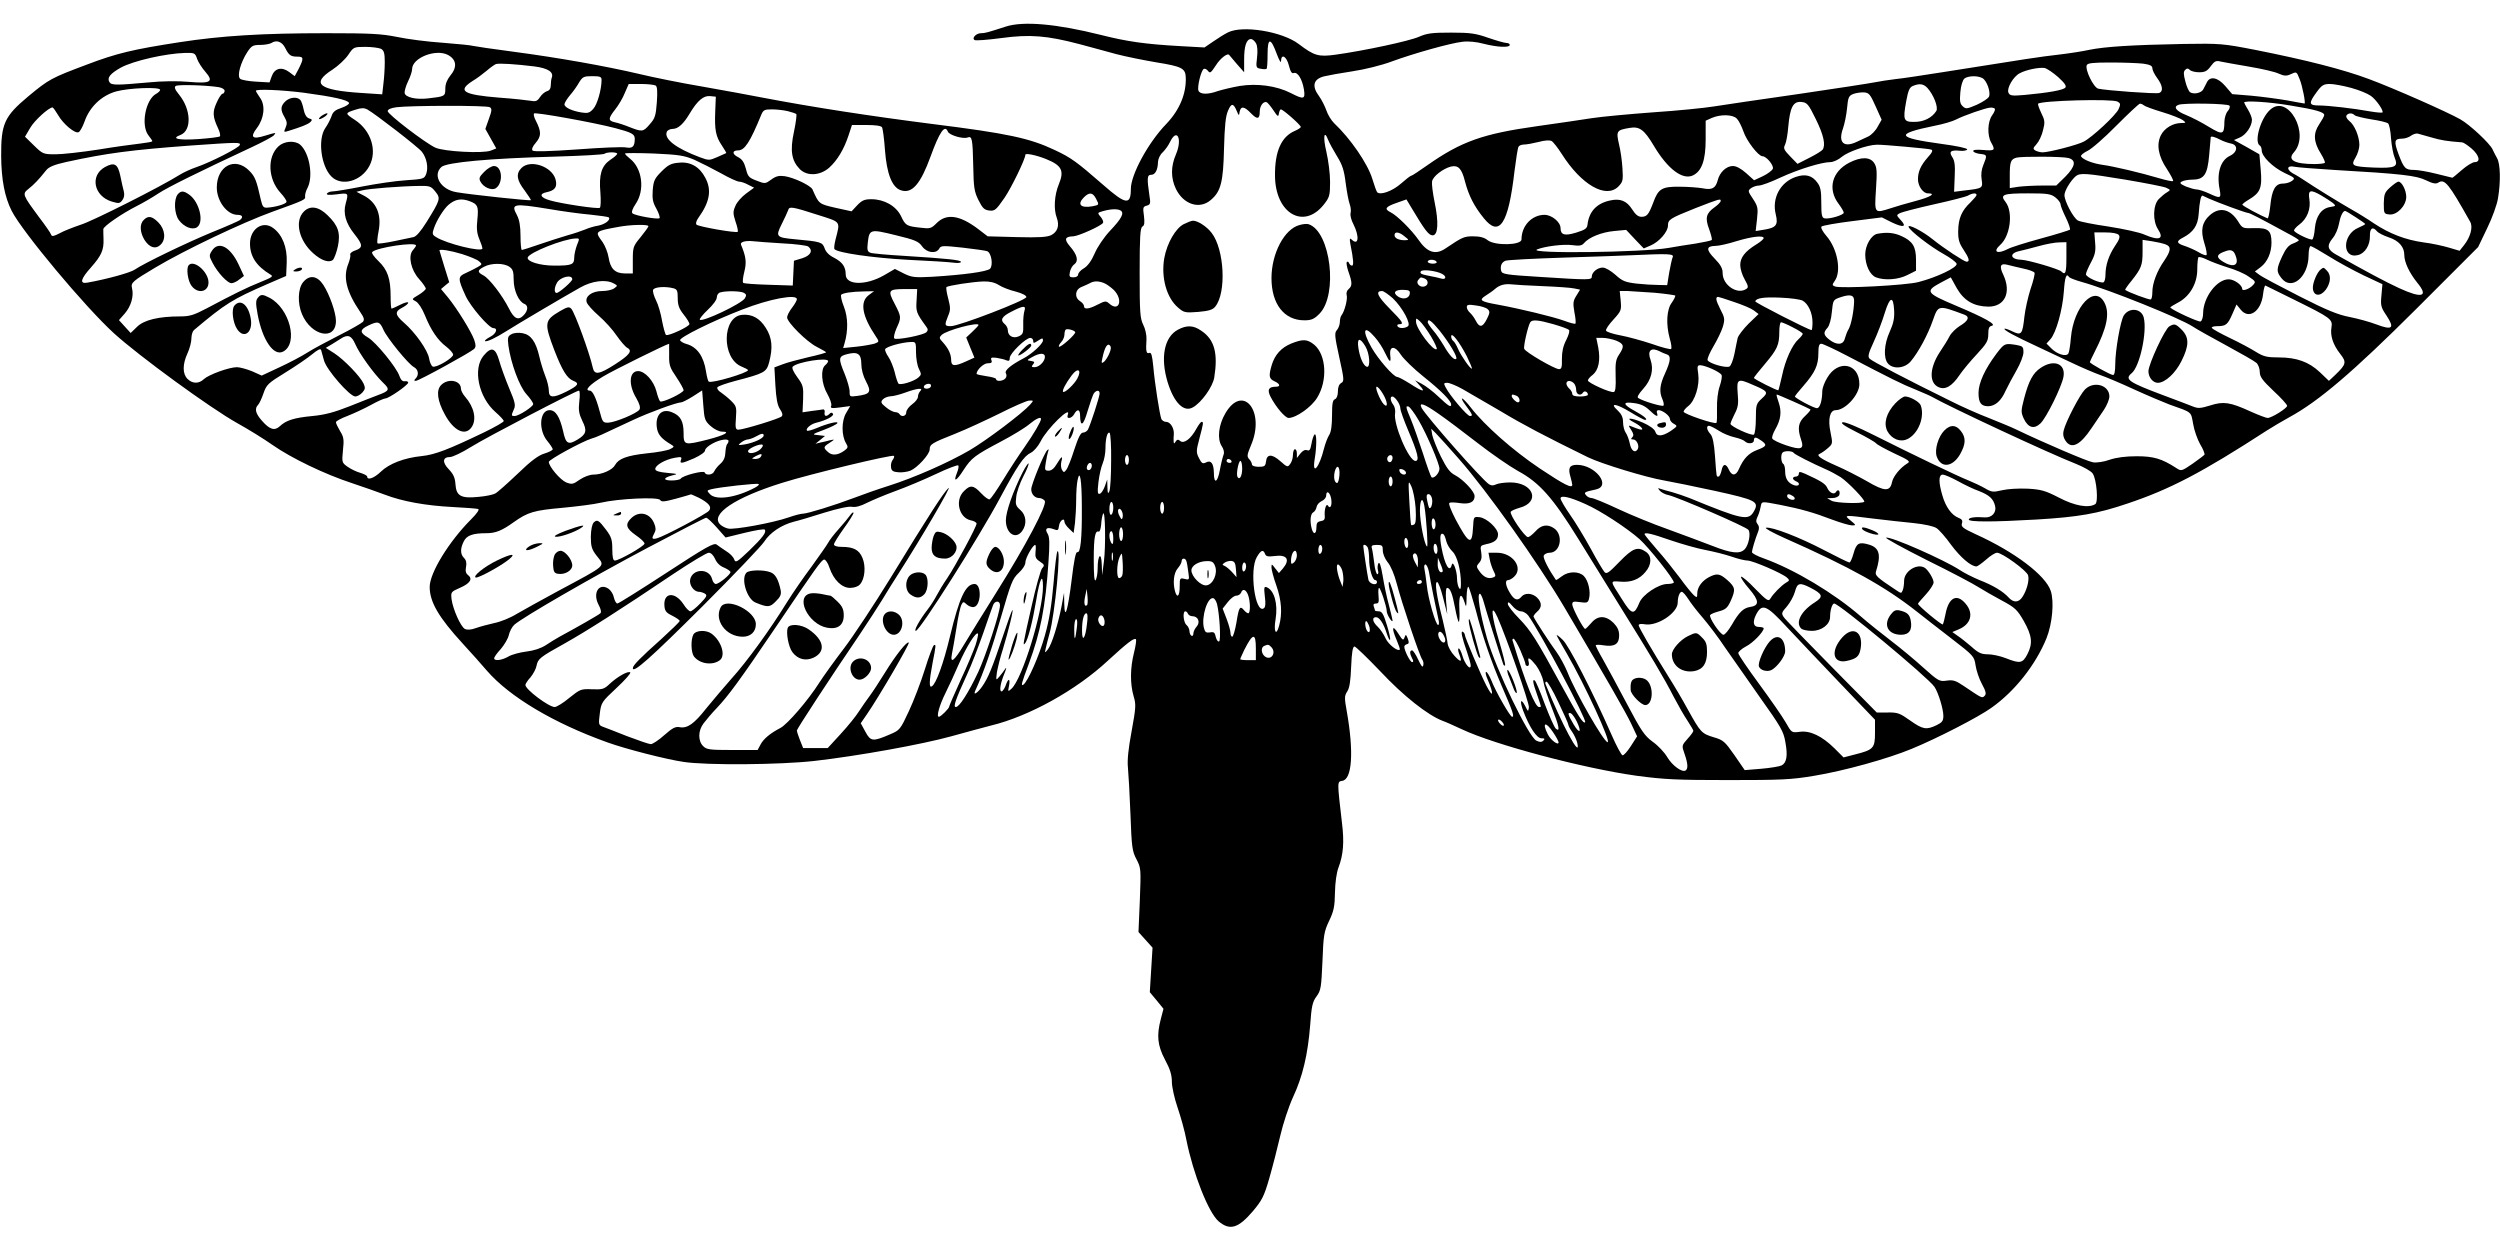 <?xml version="1.0" standalone="no"?>
<!DOCTYPE svg PUBLIC "-//W3C//DTD SVG 20010904//EN"
 "http://www.w3.org/TR/2001/REC-SVG-20010904/DTD/svg10.dtd">
<svg version="1.0" xmlns="http://www.w3.org/2000/svg"
 width="1280pt" height="640pt" viewBox="0 0 1280 640"
 preserveAspectRatio="xMidYMid meet">
<g transform="translate(0,640) scale(0.1,-0.1)"
fill="#000000" stroke="none">
<path d="M5150 6264 c-96 -31 -107 -34 -127 -34 -25 0 -49 -25 -33 -35 6 -4
67 1 136 10 146 20 234 13 401 -31 54 -15 139 -37 188 -51 50 -13 144 -32 210
-43 124 -20 144 -30 146 -74 4 -84 -31 -169 -100 -241 -92 -95 -181 -259 -181
-332 0 -85 -26 -81 -140 19 -139 121 -165 140 -250 180 -129 61 -242 85 -625
133 -322 41 -619 87 -870 135 -55 11 -192 36 -305 56 -113 19 -260 49 -326 65
-174 41 -418 84 -644 114 -107 14 -201 28 -208 30 -7 3 -77 10 -154 16 -78 5
-184 19 -236 30 -79 16 -136 19 -361 19 -329 0 -537 -13 -751 -46 -239 -37
-321 -56 -476 -115 -181 -68 -193 -74 -300 -163 -122 -102 -139 -140 -138
-306 1 -120 18 -209 54 -280 55 -108 376 -492 523 -626 131 -119 495 -384 631
-460 56 -31 137 -81 181 -112 97 -68 270 -151 408 -196 56 -19 132 -45 168
-59 89 -34 208 -56 348 -63 64 -3 122 -8 129 -10 8 -2 -5 -22 -35 -52 -114
-114 -213 -275 -213 -347 0 -77 46 -156 169 -290 42 -46 98 -108 124 -139 116
-134 343 -269 617 -367 94 -34 301 -87 390 -100 120 -18 491 -15 670 5 227 26
552 85 700 126 74 21 166 45 203 55 195 47 437 181 600 333 99 91 134 118 143
109 3 -3 -1 -34 -10 -69 -20 -79 -20 -160 -2 -222 13 -43 12 -58 -10 -179 -17
-91 -23 -149 -19 -187 3 -30 9 -138 13 -240 6 -168 9 -189 31 -230 23 -44 23
-49 17 -209 l-7 -163 36 -40 36 -40 -7 -114 -7 -114 35 -42 35 -43 -13 -50
c-23 -86 -18 -137 21 -211 26 -48 35 -78 35 -113 0 -26 13 -84 29 -131 16 -47
37 -121 45 -165 35 -176 114 -374 165 -418 58 -49 101 -36 176 52 46 55 57 75
84 169 17 59 42 157 56 217 14 61 43 149 65 197 50 107 76 219 88 368 7 99 12
121 33 149 22 30 24 45 30 179 5 134 8 152 34 207 24 50 29 74 30 145 1 51 8
102 18 128 25 66 30 130 18 228 -25 215 -25 212 1 216 51 7 60 148 24 353 -13
72 -13 82 2 105 12 18 17 55 20 128 3 72 8 102 17 102 6 0 66 -58 133 -128
116 -124 242 -224 319 -253 15 -5 59 -25 98 -43 167 -79 622 -200 895 -238
142 -19 208 -22 470 -22 269 0 321 2 439 22 152 25 376 87 499 138 131 54 341
162 408 210 119 84 226 219 282 356 30 75 40 187 22 242 -26 80 -184 200 -385
291 -65 30 -75 38 -70 55 5 15 0 22 -18 29 -34 13 -65 55 -82 114 -20 68 -20
107 2 107 9 0 44 -15 77 -33 34 -19 82 -42 108 -51 53 -21 74 -39 83 -77 8
-33 -17 -61 -54 -58 -48 4 -81 -1 -81 -11 0 -13 124 -13 347 0 216 13 313 30
466 82 218 73 382 159 712 373 28 18 79 48 115 68 151 82 325 230 652 556
l316 316 46 96 c26 53 51 122 56 155 14 85 12 175 -5 204 -8 14 -18 34 -23 45
-14 31 -117 127 -165 154 -65 37 -338 158 -470 207 -132 49 -316 96 -577 148
-170 33 -181 34 -370 31 -266 -5 -403 -14 -482 -30 -36 -8 -108 -19 -160 -25
-89 -10 -161 -21 -588 -89 -102 -16 -212 -33 -245 -36 -33 -4 -80 -11 -104
-16 -24 -5 -199 -32 -390 -60 -190 -27 -386 -56 -436 -64 -49 -8 -189 -22
-310 -30 -121 -9 -263 -22 -315 -30 -52 -8 -178 -27 -280 -41 -278 -39 -388
-78 -562 -200 -42 -30 -79 -54 -83 -54 -4 0 -27 -18 -52 -40 -44 -39 -107 -61
-122 -44 -4 5 -15 36 -25 69 -24 78 -112 206 -196 285 -14 14 -32 43 -39 65
-8 22 -24 54 -37 72 -39 52 -30 88 25 102 20 5 86 17 146 26 61 9 150 31 200
50 115 42 300 94 362 101 30 4 72 0 109 -10 70 -18 134 -21 134 -6 0 6 -8 10
-17 10 -9 0 -51 12 -92 26 -65 23 -93 27 -191 27 -97 0 -123 -3 -164 -21 -49
-22 -283 -72 -428 -92 -87 -12 -109 -6 -189 55 -85 64 -287 97 -362 59 -18 -9
-52 -30 -76 -47 l-44 -30 -126 7 c-178 10 -269 23 -404 57 -227 57 -397 72
-487 43z m1281 -86 c7 -13 9 -41 5 -73 -6 -50 -5 -53 19 -57 13 -3 27 -3 30 0
3 3 5 36 5 75 0 85 16 86 47 1 13 -34 22 -50 22 -36 1 39 28 24 40 -23 8 -32
15 -43 25 -39 20 7 43 -31 52 -83 8 -52 0 -54 -68 -19 -73 37 -172 50 -260 36
-40 -7 -90 -19 -112 -26 -52 -19 -92 -18 -100 2 -7 19 13 102 27 111 5 3 15
-1 22 -10 10 -14 15 -10 40 28 23 37 61 66 69 53 1 -1 18 -22 39 -46 l37 -42
0 66 c0 69 12 104 35 104 8 0 19 -10 26 -22z m-4971 -23 c19 -38 28 -45 63
-45 32 0 33 -8 7 -61 l-21 -39 -28 21 c-39 29 -75 20 -90 -22 l-11 -31 -70 4
c-38 2 -75 9 -81 15 -16 16 3 83 37 136 22 33 29 37 67 37 23 0 49 5 57 10 25
17 54 7 70 -25z m491 -5 c15 -9 19 -22 19 -68 0 -31 -3 -81 -7 -111 l-6 -54
-106 7 c-220 14 -261 48 -148 120 29 19 65 53 80 75 27 40 28 41 88 41 33 0
69 -5 80 -10z m-942 -51 c6 -17 25 -47 42 -66 45 -52 29 -62 -86 -52 -53 5
-137 4 -205 -3 -166 -15 -190 -15 -200 2 -13 22 4 43 59 74 65 35 228 72 328
75 49 1 52 0 62 -30z m1284 20 c45 -24 49 -63 12 -107 -16 -20 -25 -42 -25
-66 0 -39 -2 -40 -90 -50 -61 -7 -114 6 -118 27 -2 10 6 37 17 60 12 24 21 52
21 63 0 58 121 105 183 73z m9221 -60 c66 -11 135 -27 153 -36 27 -12 39 -13
59 -4 33 15 32 16 48 -24 14 -33 32 -125 25 -125 -2 0 -42 7 -89 16 -47 8
-129 19 -183 24 l-98 8 -36 42 c-38 44 -78 52 -94 18 -5 -10 -13 -26 -18 -35
-9 -19 -49 -28 -68 -15 -6 4 -18 29 -24 55 -10 37 -10 50 -1 59 9 9 15 9 24 0
7 -7 28 -12 48 -12 29 0 41 6 59 31 19 26 28 30 50 24 14 -3 80 -15 145 -26z
m-8779 1 c71 -9 101 -29 90 -58 -3 -8 -5 -25 -5 -39 0 -16 -7 -27 -20 -30 -10
-3 -26 -16 -35 -30 -14 -21 -22 -24 -48 -19 -18 3 -89 11 -160 16 -186 15
-217 34 -138 85 22 13 54 37 73 53 18 16 40 31 47 34 18 5 98 0 196 -12z
m8239 14 c34 -5 46 -11 46 -23 0 -10 11 -32 25 -51 28 -38 32 -68 10 -76 -15
-6 -273 13 -312 22 -24 6 -68 96 -59 120 4 11 31 14 124 14 66 0 140 -3 166
-6z m-436 -69 c34 -31 44 -46 36 -54 -12 -13 -89 -26 -206 -37 -69 -6 -78 -4
-85 12 -9 23 25 82 58 99 33 18 99 31 127 27 13 -3 44 -24 70 -47z m-7458 -14
c0 -49 -22 -127 -43 -149 -18 -20 -28 -23 -59 -18 -50 8 -88 26 -88 42 0 7 13
28 28 46 16 18 37 48 47 66 18 29 24 32 67 32 40 0 48 -3 48 -19z m7070 9 c22
-12 43 -70 34 -94 -4 -10 -32 -28 -62 -42 -51 -22 -57 -23 -73 -8 -14 13 -16
26 -12 72 3 35 12 62 21 70 19 14 66 16 92 2z m-9032 -46 c19 -3 32 -11 32
-19 0 -8 -5 -15 -11 -15 -5 0 -19 -21 -30 -46 -22 -48 -20 -72 8 -132 9 -18
12 -36 9 -40 -4 -4 -53 -10 -109 -14 -104 -7 -144 2 -93 21 58 23 55 129 -6
205 -23 28 -27 40 -18 46 12 8 154 4 218 -6z m2239 8 c8 -5 10 -30 6 -86 -5
-69 -10 -83 -36 -112 -34 -40 -39 -40 -103 -15 -27 11 -61 22 -76 25 -35 8
-35 19 2 66 16 20 39 58 49 84 l20 46 63 0 c35 0 68 -4 75 -8z m6511 -12 c32
-35 57 -99 46 -118 -22 -35 -64 -56 -111 -56 -57 -1 -61 8 -43 107 10 54 17
70 34 77 34 14 54 11 74 -10z m2170 0 c41 -11 86 -30 101 -41 28 -20 67 -77
59 -85 -3 -2 -29 0 -59 5 -87 16 -220 31 -266 31 -52 0 -54 11 -12 68 26 36
36 42 68 42 20 0 69 -9 109 -20z m-11218 -10 c0 -5 -9 -14 -20 -20 -55 -29
-80 -162 -40 -213 11 -14 20 -27 20 -30 0 -3 -28 -8 -62 -12 -35 -4 -132 -17
-216 -31 -84 -13 -182 -24 -217 -24 -63 0 -66 1 -111 45 l-46 45 27 46 c22 38
95 104 114 104 3 0 16 -18 29 -40 25 -44 85 -95 104 -87 7 2 21 27 31 55 26
75 87 133 162 154 66 18 225 24 225 8z m737 -15 c149 -20 225 -37 230 -52 2
-6 -15 -17 -38 -25 -33 -11 -45 -21 -52 -44 -6 -16 -19 -42 -31 -59 -40 -57
-23 -195 31 -249 52 -52 153 -24 194 54 42 78 9 182 -74 236 -52 34 -52 35 5
53 28 9 42 9 58 1 40 -22 260 -192 280 -217 25 -32 34 -81 22 -114 -10 -25
-15 -26 -104 -32 -52 -3 -152 -18 -224 -32 -71 -14 -139 -25 -151 -25 -12 0
-25 -5 -29 -11 -4 -7 10 -9 50 -4 61 8 61 8 46 -47 -14 -50 0 -101 45 -157 43
-54 44 -69 5 -83 -17 -5 -29 -15 -27 -22 3 -6 -2 -26 -9 -45 -29 -70 -11 -143
60 -248 20 -29 23 -40 14 -51 -7 -7 -62 -39 -122 -69 -61 -31 -134 -70 -162
-88 -28 -18 -92 -52 -142 -75 l-92 -43 -49 22 c-27 11 -63 21 -78 21 -40 0
-144 -38 -169 -61 -26 -25 -59 -24 -84 1 -26 26 -26 75 0 131 11 24 20 58 20
76 0 18 6 37 13 43 163 137 196 157 377 236 l95 41 3 69 c3 78 -22 142 -70
177 -53 39 -118 -5 -118 -80 0 -66 33 -116 105 -159 16 -9 8 -14 -51 -38 -70
-28 -137 -61 -276 -135 -65 -34 -86 -41 -135 -41 -111 0 -185 -18 -221 -53
l-33 -32 -30 33 -30 33 30 34 c32 37 47 89 37 129 -7 29 2 36 119 106 151 90
445 230 600 286 164 59 170 62 167 78 -1 9 4 29 13 45 30 60 9 180 -39 221
-28 22 -82 18 -111 -10 -58 -55 -53 -167 11 -237 19 -20 33 -42 31 -47 -4 -11
-55 -26 -97 -29 -21 -2 -26 4 -34 38 -23 103 -30 121 -61 152 -72 72 -165 23
-165 -87 0 -70 53 -140 106 -140 26 0 31 -12 12 -27 -7 -5 -70 -33 -140 -61
-131 -54 -353 -161 -399 -193 -22 -15 -140 -48 -241 -66 -42 -8 -36 18 18 78
53 60 66 89 64 144 -1 22 -1 45 -1 52 1 15 96 80 171 118 30 15 80 44 110 64
50 33 204 109 478 237 56 26 108 54 114 61 13 16 14 16 -46 -2 -64 -20 -77 -8
-41 39 38 50 45 117 16 156 -11 16 -21 32 -21 35 0 10 130 5 247 -10z m8046
-69 l31 -69 -20 -35 c-10 -20 -32 -43 -49 -51 -16 -7 -43 -20 -58 -27 -67 -32
-97 -4 -71 68 8 23 18 71 21 105 5 55 9 63 32 72 14 5 39 9 55 8 25 -2 32 -10
59 -71z m-5941 -26 c-4 -96 3 -129 34 -175 14 -21 24 -38 22 -39 -2 -1 -22
-10 -45 -20 -41 -18 -44 -18 -90 -1 -122 46 -184 93 -169 130 3 8 17 15 30 15
28 0 56 26 88 80 39 65 70 91 103 88 l30 -3 -3 -75z m7179 50 c17 -9 17 -14 6
-39 -13 -30 -134 -143 -178 -166 -31 -17 -179 -55 -211 -55 -12 0 -30 5 -38
10 -12 8 -11 12 7 32 12 13 27 44 33 70 11 42 10 52 -9 90 -11 23 -18 44 -16
47 16 16 378 26 406 11z m-4321 -45 c22 -33 25 -35 28 -16 2 11 6 21 10 21 11
0 102 -80 102 -90 0 -4 -14 -13 -30 -20 -69 -29 -103 -104 -102 -228 0 -194
147 -281 251 -148 28 36 31 45 31 115 0 42 -9 111 -19 154 -18 75 -12 116 9
61 6 -15 26 -52 45 -83 28 -45 37 -73 45 -139 6 -45 15 -94 21 -109 5 -14 7
-34 4 -44 -3 -10 3 -36 15 -58 31 -62 26 -111 -9 -78 -11 10 -12 6 -7 -23 16
-80 18 -110 8 -110 -6 0 -12 6 -15 13 -2 6 -7 9 -11 6 -4 -4 0 -26 8 -50 20
-56 20 -73 1 -89 -9 -7 -13 -21 -10 -31 6 -19 -11 -85 -27 -104 -4 -5 -8 -20
-8 -34 0 -13 -7 -32 -15 -41 -13 -14 -12 -30 12 -139 25 -114 26 -123 10 -132
-11 -6 -17 -22 -17 -43 0 -21 -6 -36 -15 -40 -12 -4 -15 -23 -15 -83 0 -52 -5
-85 -14 -99 -8 -12 -20 -43 -27 -70 -24 -98 -62 -143 -48 -56 11 66 11 134 0
128 -5 -4 -12 -24 -16 -47 -6 -32 -10 -39 -23 -34 -10 4 -23 -3 -34 -17 l-18
-23 0 23 c0 12 -4 22 -10 22 -5 0 -10 -13 -10 -28 0 -16 -6 -37 -14 -47 -13
-18 -15 -18 -51 14 -43 38 -69 37 -73 -2 -3 -24 -8 -27 -38 -27 -19 0 -34 5
-34 12 0 6 -6 19 -14 27 -13 14 -11 23 9 71 75 173 -41 318 -131 164 -35 -59
-43 -131 -19 -168 11 -16 14 -33 10 -43 -4 -10 -13 -45 -19 -78 -12 -67 -31
-76 -31 -15 -1 48 -15 66 -41 52 -16 -8 -22 -4 -35 22 -15 29 -15 37 2 101 21
80 22 85 11 85 -4 0 -16 -16 -27 -36 -27 -50 -63 -78 -82 -62 -11 9 -16 9 -24
-3 -7 -12 -9 -12 -10 1 -1 8 0 25 1 37 2 31 -18 63 -39 63 -11 0 -21 7 -25 15
-9 25 -34 185 -41 267 -6 59 -10 75 -21 71 -15 -6 -18 9 -14 70 1 21 -6 54
-17 75 -16 33 -18 64 -18 265 0 186 3 230 14 237 11 6 12 19 8 55 -6 42 -5 47
14 52 19 5 21 11 14 52 -13 89 -12 106 9 106 21 0 34 25 35 67 1 15 11 37 24
48 12 12 29 35 37 52 36 76 65 18 31 -62 -27 -62 -27 -122 0 -178 39 -79 120
-105 177 -57 53 44 65 92 69 265 3 113 8 165 20 192 17 41 28 41 45 0 11 -26
12 -26 15 -4 6 30 24 28 58 -8 32 -33 45 -31 45 9 0 29 18 53 35 48 5 -2 21
-21 35 -42z m2777 -45 c40 -81 51 -132 35 -156 -4 -6 -34 -25 -68 -42 l-61
-31 -37 38 c-32 33 -36 42 -27 59 6 11 14 53 17 94 9 99 25 130 67 126 29 -3
36 -10 74 -88z m2429 70 c130 -21 174 -34 174 -49 0 -6 -12 -27 -26 -48 -31
-46 -29 -90 9 -150 14 -23 23 -44 20 -47 -4 -3 -28 -6 -53 -6 -102 0 -140 21
-106 59 86 95 -30 303 -121 219 -49 -44 -83 -164 -53 -183 6 -3 10 -15 10 -25
0 -31 57 -87 118 -116 52 -24 55 -27 37 -40 -10 -8 -31 -14 -47 -14 -38 0 -56
-31 -64 -113 -4 -37 -10 -66 -14 -65 -33 13 -129 64 -129 70 -1 3 14 15 33 26
59 35 69 60 61 152 l-7 80 -65 37 -65 36 30 13 c31 13 62 58 62 91 0 10 -9 33
-20 51 -11 18 -20 35 -20 37 0 11 124 4 236 -15z m-750 1 c5 -5 48 -21 95 -35
47 -14 94 -33 105 -41 18 -14 18 -14 -9 -15 -41 0 -85 -26 -103 -62 -24 -47
-14 -108 31 -174 20 -31 34 -58 31 -61 -3 -3 -36 4 -73 15 -95 28 -229 60
-288 68 -50 7 -99 26 -110 43 -3 6 12 18 32 28 21 9 88 68 148 129 61 61 115
112 121 113 5 1 14 -3 20 -8z m439 -2 c4 -5 0 -18 -9 -28 -9 -10 -16 -33 -17
-52 -1 -69 -7 -72 -79 -29 -35 22 -88 49 -117 61 -51 20 -67 42 -40 52 25 11
256 7 262 -4z m-8907 -8 c11 -7 11 -17 -5 -60 l-18 -51 28 -50 28 -50 -28 -11
c-40 -16 -240 -5 -284 15 -52 24 -244 171 -244 187 0 9 16 16 45 20 71 9 464
10 478 0z m7705 -7 c4 -4 -2 -19 -13 -34 -24 -33 -26 -103 -5 -140 22 -39 19
-43 -40 -38 -37 3 -54 1 -52 -6 2 -6 18 -12 35 -14 37 -4 37 -7 17 -56 -10
-23 -13 -50 -9 -75 7 -44 5 -46 -86 -56 l-55 -7 3 77 c3 57 0 82 -12 100 -19
29 -9 38 39 33 19 -2 36 2 37 7 2 6 -54 18 -130 28 -234 32 -242 51 -37 93 43
8 93 23 110 32 38 20 155 61 176 61 9 1 19 -2 22 -5z m-6180 -13 c21 -5 41
-12 44 -15 3 -3 -2 -44 -12 -91 -21 -97 -12 -148 30 -191 37 -37 103 -34 150
7 42 38 76 94 100 167 l17 52 73 0 c47 0 77 -4 81 -12 4 -7 11 -59 15 -116 9
-121 36 -191 81 -206 57 -20 101 31 153 174 45 124 73 165 88 126 7 -18 78
-39 101 -30 23 9 26 -6 29 -146 2 -110 5 -131 27 -175 21 -42 30 -50 56 -53
27 -3 34 3 77 65 35 51 107 199 107 221 0 9 55 -2 105 -22 82 -33 95 -60 66
-130 -23 -56 -27 -128 -10 -172 14 -39 4 -71 -29 -88 -21 -10 -62 -13 -176
-10 l-149 4 -51 39 c-92 69 -159 79 -209 30 -29 -29 -34 -31 -83 -25 -73 8
-78 11 -101 60 -26 52 -86 86 -152 86 -35 0 -48 -6 -72 -31 l-29 -31 -82 18
c-86 20 -85 19 -118 94 -9 20 -95 61 -143 68 -29 4 -45 0 -69 -18 -29 -21 -31
-22 -74 -5 -40 15 -45 21 -55 61 -9 33 -19 49 -41 60 -30 15 -30 34 1 34 34 0
61 42 119 183 10 24 17 27 54 27 24 0 60 -4 81 -9z m-883 -87 c84 -22 100 -31
100 -54 0 -40 -11 -51 -44 -45 -17 4 -130 -1 -250 -10 -142 -10 -223 -12 -229
-6 -6 6 -1 21 17 41 28 34 28 56 -1 113 -8 15 -12 31 -9 36 5 8 306 -46 416
-75z m8906 66 c5 -5 43 -14 84 -21 41 -6 80 -15 87 -21 6 -5 13 -39 15 -76 3
-37 11 -82 19 -100 19 -46 4 -54 -106 -50 -112 5 -120 9 -95 51 11 18 20 47
20 65 0 43 -25 103 -52 123 -11 9 -18 21 -14 28 9 13 29 14 42 1z m-3163 -18
c10 -10 24 -39 33 -64 16 -49 77 -128 98 -128 20 0 59 -47 53 -64 -4 -9 -26
-26 -51 -38 l-45 -21 -40 36 c-27 24 -51 37 -69 37 -33 0 -67 -32 -77 -72 -11
-42 -29 -52 -78 -42 -23 4 -76 8 -118 8 -90 1 -109 -10 -135 -83 -23 -60 -32
-71 -60 -71 -17 0 -31 12 -48 39 -27 42 -60 56 -110 45 -70 -14 -110 -56 -118
-124 -2 -20 -13 -27 -58 -41 -59 -18 -80 -12 -80 23 0 31 -45 68 -82 68 -65 0
-118 -56 -118 -126 0 -30 -136 -33 -173 -4 -17 14 -40 20 -74 20 -47 0 -54 -3
-142 -62 -51 -35 -94 -21 -139 45 -35 50 -109 124 -142 140 -34 17 -27 28 30
48 l51 18 27 -45 c66 -111 87 -139 107 -139 28 0 32 66 10 171 -9 44 -15 91
-13 104 3 26 55 66 96 77 38 9 56 -9 73 -77 19 -72 47 -127 96 -187 80 -100
126 -30 157 239 8 64 17 122 21 127 3 6 16 11 28 11 13 0 46 6 74 13 32 9 58
10 67 5 9 -5 32 -35 52 -66 100 -158 226 -231 290 -167 23 24 25 31 21 93 -2
37 -10 93 -18 125 -15 66 -12 71 54 82 51 9 75 -8 125 -92 71 -119 147 -176
200 -151 45 22 65 77 65 185 l0 95 31 14 c46 20 110 18 129 -4z m3557 -96 c47
-14 78 -19 157 -25 7 -1 28 -15 48 -32 39 -34 47 -69 16 -69 -11 0 -41 -18
-66 -40 -25 -22 -47 -40 -49 -40 -2 0 -38 9 -81 20 -43 11 -95 20 -115 20 -45
0 -52 8 -80 82 -24 65 -21 78 18 78 15 0 36 7 46 15 11 8 27 13 35 11 9 -3 41
-12 71 -20z m-1083 -11 c15 -8 41 -17 56 -20 37 -7 34 -44 -6 -63 -49 -23 -69
-91 -52 -174 8 -44 4 -46 -56 -18 -24 11 -52 20 -62 20 -10 0 -34 7 -55 15
-29 13 -34 18 -22 25 8 5 31 10 51 10 64 0 81 24 90 126 4 49 8 90 8 92 2 6
22 1 48 -13z m-10139 -27 c-4 -15 -150 -89 -223 -114 -27 -9 -66 -27 -85 -39
-97 -61 -444 -236 -505 -255 -38 -13 -88 -32 -109 -44 -31 -16 -40 -18 -44 -8
-2 8 -30 48 -62 90 -85 115 -87 119 -54 145 27 21 54 49 91 96 14 17 41 28
104 42 207 45 327 61 637 84 242 17 254 17 250 3z m8525 -9 c67 -6 128 -12
135 -15 10 -3 5 -15 -18 -40 -36 -41 -50 -73 -50 -112 0 -35 26 -72 51 -72 44
0 13 -19 -63 -39 -46 -12 -103 -29 -127 -37 -85 -27 -84 -29 -76 96 6 93 5
113 -9 135 -21 32 -66 33 -126 3 -91 -46 -114 -136 -56 -212 14 -19 26 -39 26
-45 0 -12 -74 -34 -98 -29 -14 3 -17 16 -17 80 0 62 -4 82 -21 104 -26 36 -61
45 -110 28 -79 -27 -123 -109 -102 -192 13 -54 2 -68 -60 -78 l-43 -7 7 62 c6
56 4 65 -21 103 -26 39 -27 42 -9 55 10 7 28 13 40 13 12 0 62 18 110 41 94
43 211 79 256 79 14 0 41 12 58 27 31 26 131 61 178 62 13 1 79 -4 145 -10z
m-6593 -36 c0 -5 -16 -19 -35 -31 -46 -32 -59 -76 -51 -168 3 -40 2 -75 -3
-78 -10 -7 -197 21 -255 38 -50 14 -58 34 -17 42 43 9 56 27 45 67 -20 66
-129 102 -174 57 -29 -29 -25 -62 16 -115 19 -26 34 -49 32 -50 -4 -4 -314 29
-381 41 -80 13 -124 86 -77 129 26 24 248 44 577 53 138 4 255 10 259 15 4 4
20 7 36 7 15 0 28 -3 28 -7z m395 -31 c33 -15 94 -46 136 -69 42 -24 84 -43
93 -43 10 0 31 -7 47 -16 l30 -15 -41 -30 c-23 -17 -48 -45 -55 -64 -13 -29
-12 -39 1 -80 9 -25 14 -49 11 -52 -8 -7 -200 26 -211 37 -5 5 -1 20 10 35 58
81 69 142 35 205 -29 56 -76 83 -134 77 -41 -3 -56 -11 -90 -45 -35 -35 -41
-47 -45 -95 -3 -45 0 -63 19 -96 12 -22 19 -44 16 -48 -9 -8 -127 13 -139 25
-6 6 1 25 16 47 49 71 35 183 -29 233 -14 11 -25 22 -25 26 0 3 66 3 148 0
129 -6 154 -10 207 -32z m7035 9 c42 -11 36 -43 -15 -95 l-47 -46 -72 0 c-40
0 -94 -3 -120 -6 l-46 -7 0 64 c0 71 5 84 35 92 30 7 236 6 265 -2z m1360 -61
c348 -20 422 -29 471 -53 35 -17 51 -20 63 -12 33 21 53 -4 163 -200 16 -27 2
-78 -31 -120 l-23 -29 -54 16 c-30 9 -89 22 -131 27 -92 13 -173 44 -253 97
-32 22 -82 53 -111 69 -65 37 -199 120 -240 148 -18 12 -46 30 -64 39 -36 21
-31 43 9 34 14 -3 105 -10 201 -16z m-1067 -50 c100 -17 193 -35 207 -41 24
-11 24 -12 6 -23 -11 -6 -30 -22 -43 -35 -30 -31 -32 -112 -4 -155 33 -50 6
-60 -70 -27 -24 11 -106 29 -183 41 -76 11 -147 25 -157 31 -23 12 -69 99 -69
130 0 22 32 75 58 97 23 18 53 15 255 -18z m-8654 -61 c28 -35 26 -41 -45
-156 -30 -48 -53 -74 -67 -77 -12 -2 -57 -12 -100 -21 -43 -9 -81 -14 -84 -11
-3 3 -1 30 5 60 17 86 -9 150 -76 185 l-37 19 28 7 c32 9 201 22 292 23 55 1
62 -1 84 -29z m9658 -21 c21 -12 46 -29 57 -37 17 -15 17 -16 -14 -21 -44 -7
-72 -46 -78 -109 -2 -28 -8 -54 -13 -57 -9 -5 -84 30 -93 44 -3 5 9 19 25 31
41 30 61 80 53 131 -8 48 5 52 63 18z m-6274 -18 c15 -29 15 -29 -19 -36 -61
-11 -81 9 -44 46 28 28 46 25 63 -10z m4507 22 c0 -5 -14 -21 -31 -38 -45 -42
-62 -82 -63 -145 -1 -45 5 -64 27 -97 29 -44 34 -62 16 -62 -12 0 -117 69
-174 115 -52 42 -129 81 -123 63 7 -20 110 -100 180 -139 34 -19 64 -41 66
-50 3 -19 -102 -69 -195 -93 -63 -17 -397 -34 -427 -23 -16 6 -16 9 -2 29 35
49 14 164 -42 229 -20 23 -31 44 -26 49 5 5 77 18 159 28 l150 19 52 -26 c59
-28 78 -23 44 13 -22 24 -22 25 -3 35 10 5 89 26 175 45 86 19 164 39 174 45
22 13 43 14 43 3z m404 -13 c14 -11 26 -27 26 -35 0 -7 12 -38 27 -68 15 -31
24 -58 21 -62 -4 -3 -70 -24 -148 -45 -77 -21 -154 -45 -170 -54 -54 -28 -79
-15 -39 21 52 46 67 168 28 219 -31 39 -15 45 117 45 98 0 115 -3 138 -21z
m786 -6 c47 -21 189 -73 199 -73 9 0 56 -24 208 -107 29 -15 53 -30 53 -33 0
-3 -14 -11 -30 -17 -22 -8 -37 -26 -55 -65 -30 -65 -31 -78 -4 -112 52 -67
139 6 139 118 0 25 5 46 10 46 6 0 48 -24 93 -52 46 -29 127 -73 179 -98 l96
-45 -5 -57 c-5 -52 -3 -61 26 -104 43 -65 30 -76 -52 -45 -34 13 -96 30 -137
38 -58 11 -116 34 -257 106 -100 51 -193 100 -205 110 l-23 17 29 22 c35 26
56 74 56 126 0 62 -17 76 -88 74 -59 -2 -61 -1 -82 33 -41 66 -97 78 -147 32
-39 -35 -47 -78 -27 -141 10 -31 15 -59 11 -62 -3 -3 -21 3 -39 14 -18 11 -50
25 -70 32 -45 14 -48 25 -10 44 51 27 75 61 79 118 5 70 12 100 21 96 4 -2 18
-9 32 -15z m-8903 -14 c39 -15 44 -26 37 -94 -5 -44 -2 -71 10 -99 9 -21 16
-43 16 -48 0 -21 -184 24 -237 58 -20 12 -21 17 -11 46 14 41 50 98 74 119 35
30 67 35 111 18z m6403 2 c0 -5 -14 -20 -31 -32 -44 -31 -50 -55 -28 -113 10
-28 16 -52 13 -55 -3 -3 -40 -11 -82 -18 -42 -6 -104 -16 -137 -22 -136 -24
-730 -31 -675 -8 39 16 136 28 179 22 37 -5 50 -3 61 10 25 30 90 56 153 62
l63 6 45 -48 45 -47 35 15 c43 18 89 70 89 102 0 31 10 37 140 89 126 49 130
50 130 37z m-6000 -41 c69 -12 165 -25 213 -29 48 -5 90 -11 94 -14 11 -12
-18 -35 -53 -42 -20 -3 -50 -12 -68 -20 -17 -7 -58 -21 -91 -30 -33 -10 -97
-30 -143 -46 -46 -16 -87 -29 -90 -29 -4 0 -7 33 -7 73 0 49 -6 82 -18 105
-32 59 -21 62 163 32z m1386 -33 c110 -35 106 -30 83 -119 -7 -27 -10 -51 -6
-54 19 -19 194 -44 372 -54 110 -5 217 -12 238 -15 20 -3 37 -1 37 4 0 10 -69
17 -291 31 -85 5 -164 12 -173 16 -15 6 -17 15 -13 51 8 70 12 71 142 39 100
-24 118 -32 136 -57 24 -34 72 -40 88 -12 8 16 18 16 120 5 61 -7 117 -15 125
-18 22 -8 32 -72 15 -90 -16 -15 -133 -31 -295 -41 -92 -5 -106 -3 -147 17
l-45 23 -55 -32 c-94 -54 -197 -52 -197 4 0 39 -17 63 -59 85 -25 12 -43 30
-49 49 -11 31 -19 34 -152 46 -96 9 -100 13 -68 77 15 29 29 61 33 71 6 22 18
20 161 -26z m1542 25 c19 -13 5 -41 -55 -104 -30 -32 -64 -82 -78 -115 -17
-39 -36 -65 -56 -77 -16 -9 -29 -24 -29 -32 0 -8 -10 -14 -24 -14 -20 0 -23 4
-18 28 3 15 13 33 23 39 22 17 15 48 -23 92 -31 36 -26 50 17 51 27 1 149 56
153 70 2 6 -4 20 -13 30 -14 16 -15 20 -4 24 47 16 89 19 107 8z m6323 -34
c27 -17 49 -33 49 -35 0 -2 -16 -11 -35 -19 -83 -34 -85 -161 -2 -140 36 9 62
51 61 98 -1 40 14 50 36 24 6 -8 33 -22 60 -31 52 -17 80 -49 80 -90 0 -38 26
-92 66 -142 60 -72 26 -83 -93 -28 -66 30 -174 88 -321 171 -46 25 -50 46 -19
84 14 16 28 49 32 72 7 39 20 68 32 68 3 0 27 -14 54 -32z m-8741 -46 c0 -4
-18 -29 -40 -56 -38 -46 -40 -51 -40 -117 l0 -69 -40 0 c-51 0 -75 24 -84 82
-4 25 -18 60 -31 79 -41 55 -41 55 85 78 60 11 150 13 150 3z m3871 -52 c24
-19 24 -19 2 -20 -31 0 -53 10 -53 26 0 20 24 17 51 -6z m3657 7 c8 -9 3 -24
-19 -56 -32 -48 -49 -99 -49 -148 0 -17 -4 -34 -9 -38 -15 -8 -91 25 -91 41 0
7 12 35 26 61 21 39 25 58 21 101 l-4 52 57 0 c35 0 62 -5 68 -13z m-1818 -16
c0 -5 -17 -20 -37 -32 -59 -36 -83 -68 -83 -106 0 -19 10 -52 23 -74 19 -34
20 -41 7 -49 -46 -30 -120 21 -120 81 0 25 -10 43 -41 75 -45 46 -44 64 4 65
18 0 66 11 107 24 79 24 140 31 140 16z m-6076 -36 c-7 -19 -14 -48 -14 -64 0
-36 -12 -41 -101 -41 -75 0 -143 21 -137 42 9 26 184 95 245 97 21 1 21 0 7
-34z m1051 9 c66 -3 126 -11 133 -16 26 -21 13 -46 -30 -60 l-43 -13 -3 -63
-3 -64 -124 4 c-68 2 -126 6 -130 10 -4 4 -1 29 6 57 12 48 9 76 -17 138 -6
14 22 22 61 18 17 -2 84 -7 150 -11z m7082 -5 c31 -11 29 -32 -7 -85 -37 -53
-60 -115 -60 -160 0 -18 -3 -35 -8 -37 -6 -4 -119 38 -131 49 -2 1 12 22 32
46 50 63 57 80 57 148 l0 62 47 -7 c25 -4 57 -11 70 -16z m-507 -69 c0 -77 -5
-91 -26 -70 -13 13 -171 59 -204 60 -56 1 -65 32 -13 44 16 3 60 15 98 25 39
11 87 20 108 20 l37 1 0 -80z m-8450 63 c0 -3 -7 -14 -16 -24 -26 -29 -10
-102 32 -148 19 -21 34 -43 34 -49 0 -5 -17 -20 -37 -32 -36 -21 -36 -22 -14
-33 13 -7 32 -36 46 -70 31 -77 66 -129 110 -162 19 -15 35 -33 35 -41 0 -17
-86 -68 -104 -61 -7 3 -16 22 -19 42 -7 42 -71 133 -129 183 -46 40 -48 57 -8
77 17 9 30 20 30 25 0 6 -18 1 -40 -10 -21 -11 -42 -20 -45 -20 -3 0 -5 28 -5
63 0 90 -16 136 -62 180 -24 23 -37 42 -32 47 23 23 224 53 224 33z m236 -44
c38 -12 77 -28 87 -37 16 -14 16 -16 -5 -28 -13 -8 -40 -21 -61 -31 -44 -19
-44 -28 -3 -118 25 -55 120 -165 142 -165 25 0 15 -29 -17 -45 -17 -9 -29 -19
-26 -21 7 -7 55 16 112 52 55 35 287 172 376 222 60 34 131 43 171 21 21 -11
21 -12 3 -25 -10 -8 -38 -14 -61 -14 -53 0 -90 -27 -80 -58 4 -12 32 -43 62
-69 30 -26 71 -71 91 -101 21 -30 45 -58 55 -63 28 -15 11 -37 -64 -85 -81
-52 -105 -55 -113 -16 -16 73 -92 282 -110 301 -11 12 -20 10 -58 -12 -80 -47
-82 -61 -28 -202 40 -103 65 -143 97 -155 32 -13 25 -24 -36 -55 -68 -34 -90
-33 -90 5 0 16 -8 51 -19 77 -10 26 -24 71 -30 99 -18 76 -43 110 -85 118 -21
4 -45 2 -57 -5 -19 -10 -21 -17 -16 -58 12 -89 56 -210 93 -250 19 -21 34 -43
34 -50 0 -13 -74 -61 -95 -61 -18 0 -18 2 -4 34 10 21 6 37 -24 108 -19 46
-42 109 -51 141 -19 67 -40 74 -80 26 -56 -67 -26 -212 60 -288 24 -21 44 -42
43 -47 0 -5 -44 -30 -97 -56 -187 -90 -255 -116 -322 -123 -90 -9 -168 -39
-210 -80 -34 -33 -70 -46 -70 -25 0 5 -16 13 -35 19 -19 5 -48 19 -65 31 -30
21 -30 23 -24 85 6 54 4 68 -15 98 -11 19 -21 39 -21 45 0 6 26 20 58 32 31
12 85 37 120 56 34 19 68 34 75 34 18 0 117 69 117 81 0 5 -8 9 -17 7 -12 -2
-21 7 -28 27 -14 43 -121 174 -161 197 -43 25 -43 40 1 61 50 24 59 22 78 -21
19 -43 128 -177 157 -192 22 -12 26 -40 8 -58 -9 -9 -9 -12 1 -12 15 0 279
145 298 163 10 10 10 20 1 47 -15 42 -87 159 -135 218 l-35 42 21 18 21 17
-25 80 c-13 44 -25 81 -25 83 0 8 58 -1 116 -19z m9072 9 c5 -7 12 -24 14 -38
4 -33 -26 -37 -70 -10 -35 21 -34 36 2 50 30 12 42 12 54 -2z m-2874 -25 c-4
-10 -12 -46 -18 -80 l-10 -63 -46 1 c-25 0 -75 3 -111 7 -58 7 -73 13 -108 45
-24 21 -51 37 -65 37 -27 0 -56 -24 -56 -46 0 -18 -13 -18 -262 -2 -179 11
-197 14 -202 31 -6 25 2 44 22 52 9 4 143 11 297 16 154 5 309 10 345 12 193
9 223 8 214 -10z m2841 -52 c39 -11 87 -32 108 -47 36 -24 38 -27 22 -44 -18
-20 -55 -33 -55 -19 0 20 -42 49 -69 49 -61 0 -130 -92 -131 -173 0 -21 -6
-40 -13 -43 -10 -4 -139 55 -155 71 -2 2 15 13 38 25 61 31 100 98 100 170 0
31 3 59 6 63 4 3 23 -2 43 -12 20 -10 68 -28 106 -40z m-4050 29 c4 -6 -5 -10
-19 -10 -14 0 -26 5 -26 10 0 6 9 10 19 10 11 0 23 -4 26 -10z m-4747 -26 c18
-12 22 -25 22 -67 0 -54 26 -112 55 -123 20 -8 19 -33 -2 -56 -28 -31 -50 -22
-77 32 -34 67 -100 154 -131 170 -32 17 -32 26 3 44 36 20 102 20 130 0z
m7751 -9 c30 -6 56 -16 58 -22 2 -6 -7 -44 -21 -84 -13 -41 -27 -104 -31 -140
-10 -91 -15 -98 -61 -76 -20 10 -38 16 -41 14 -6 -6 48 -36 167 -91 58 -27
141 -66 185 -87 44 -21 105 -47 135 -58 30 -10 110 -44 177 -75 68 -31 149
-65 180 -77 119 -42 110 -35 122 -100 5 -32 22 -79 36 -104 15 -24 24 -48 22
-53 -3 -4 -31 -25 -62 -47 -56 -38 -57 -38 -83 -21 -74 48 -116 60 -202 60
-56 0 -103 -6 -139 -18 -30 -11 -67 -16 -85 -13 -28 4 -258 103 -391 167 -22
11 -85 37 -140 59 -55 21 -145 61 -200 89 -224 110 -399 202 -412 215 -11 11
-8 25 21 88 19 41 44 107 56 147 26 84 44 89 48 13 2 -39 -3 -66 -22 -108 -30
-65 -34 -137 -9 -165 27 -30 86 -24 116 12 39 46 87 135 113 209 28 80 27 80
161 30 30 -11 21 -32 -23 -58 -19 -12 -43 -35 -52 -52 -9 -18 -32 -55 -51 -83
-52 -80 -55 -156 -6 -178 34 -16 69 4 108 62 17 25 57 73 89 107 50 54 58 68
58 102 0 30 4 40 18 43 26 6 -32 39 -186 104 -151 64 -157 73 -75 117 l51 27
31 -56 c37 -64 87 -93 162 -94 84 0 118 73 76 163 -22 45 -15 61 22 51 14 -4
50 -12 80 -19z m-2976 -27 c25 -13 21 -32 -5 -24 -13 4 -36 9 -53 12 -48 9
-57 13 -50 25 8 11 77 3 108 -13z m-4453 -28 c0 -11 -68 -70 -80 -70 -13 0
-13 26 1 51 16 31 79 46 79 19z m7664 11 c3 -4 33 -16 66 -25 139 -39 502
-185 567 -228 21 -14 100 -58 174 -98 74 -40 142 -79 152 -88 9 -8 17 -29 17
-46 0 -25 13 -43 70 -97 39 -36 70 -70 70 -77 0 -12 -79 -62 -100 -62 -7 0
-47 15 -89 34 -103 47 -137 52 -205 30 -49 -15 -62 -16 -89 -5 -18 7 -85 33
-150 57 -179 67 -201 82 -163 113 42 35 80 212 62 285 -12 47 -74 54 -102 11
-17 -26 -44 -178 -44 -252 0 -33 -4 -53 -11 -53 -13 0 -119 59 -119 66 0 2 11
25 24 51 64 125 79 199 51 253 -49 96 -158 -18 -172 -179 -3 -38 -9 -75 -13
-81 -11 -18 -57 -4 -87 26 l-25 25 20 22 c29 32 62 149 69 245 5 75 13 96 27
73z m-3300 -7 c20 -8 21 -33 1 -40 -23 -9 -48 15 -34 32 13 16 12 16 33 8z
m-2179 -34 c17 -11 56 -26 86 -33 33 -9 54 -20 54 -28 0 -16 -345 -149 -387
-149 -32 0 -33 5 -14 52 13 30 13 42 1 89 -8 29 -12 56 -9 59 8 8 133 27 188
29 33 1 59 -5 81 -19z m537 11 c13 -5 35 -21 51 -36 49 -50 27 -115 -24 -69
-16 14 -21 14 -58 -5 -46 -24 -71 -27 -71 -8 0 7 -9 18 -20 25 -30 19 -26 60
8 73 15 6 34 15 42 19 20 12 44 12 72 1z m2246 -16 c74 -3 147 -8 163 -12 l29
-6 -19 -31 c-17 -27 -18 -38 -10 -85 6 -29 8 -55 5 -58 -2 -3 -29 4 -58 15
-55 20 -224 61 -338 82 -90 16 -100 23 -64 46 16 10 38 25 49 35 23 20 50 27
85 23 14 -2 85 -6 158 -9z m3847 -69 c190 -94 199 -100 192 -143 -7 -42 8 -88
45 -135 33 -42 31 -53 -24 -106 l-34 -32 -46 44 c-56 53 -119 76 -211 76 -59
0 -77 4 -116 28 -25 16 -85 48 -133 71 -48 23 -90 46 -93 52 -4 5 9 9 27 9 45
0 54 8 78 63 l21 48 21 -26 c42 -53 105 -10 115 79 3 26 8 45 12 44 3 -2 69
-34 146 -72z m-8297 58 c19 -5 22 -13 22 -51 0 -35 7 -54 30 -83 17 -21 30
-43 30 -49 0 -13 -108 -63 -120 -56 -4 3 -13 35 -20 71 -6 37 -20 85 -31 106
-11 22 -18 46 -15 54 6 15 62 19 104 8z m1245 -61 c-4 -58 -2 -65 49 -135 10
-13 10 -20 1 -29 -15 -15 -154 -42 -164 -32 -5 5 1 28 11 52 26 56 25 59 -10
127 -36 68 -32 74 56 74 l60 0 -3 -57z m2525 32 c-4 -24 -36 -31 -62 -12 -26
19 -14 34 29 33 30 -1 35 -4 33 -21z m-3408 5 c12 -7 12 -13 4 -27 -18 -29
-217 -123 -231 -110 -3 4 15 26 40 50 27 25 47 52 47 64 0 12 8 24 18 26 32 9
107 7 122 -3z m638 -11 c-47 -35 -34 -107 36 -211 18 -27 18 -28 -5 -37 -13
-4 -55 -12 -93 -16 l-69 -7 7 24 c19 65 18 133 -3 187 -12 30 -18 58 -14 62
10 9 53 16 118 17 l50 1 -27 -20z m2683 -16 c50 -48 96 -133 77 -144 -18 -12
-46 -11 -53 1 -3 6 1 10 9 10 26 0 19 11 -50 81 -62 63 -73 89 -38 89 8 0 32
-17 55 -37z m1342 28 c54 -5 101 -12 104 -14 2 -3 -5 -19 -17 -36 -27 -35 -31
-111 -11 -184 8 -26 11 -50 7 -54 -3 -3 -48 8 -98 26 -51 17 -124 37 -162 44
-38 7 -71 18 -73 24 -3 7 15 32 38 57 40 44 41 48 37 96 l-5 50 41 0 c23 -1
85 -5 139 -9z m1020 -46 c-2 -54 -16 -120 -28 -140 -7 -11 -15 -32 -19 -47 -8
-35 -41 -37 -80 -7 -30 24 -32 36 -9 61 9 10 19 44 22 80 6 61 7 63 41 75 55
19 75 13 73 -22z m-5413 13 c0 -6 -11 -26 -25 -44 -14 -18 -25 -40 -25 -49 0
-25 100 -125 152 -151 27 -14 48 -26 48 -28 0 -2 -42 -14 -92 -25 -51 -12
-111 -28 -133 -37 l-40 -15 5 -92 c4 -67 10 -101 23 -121 13 -19 16 -31 9 -38
-12 -12 -196 -68 -221 -68 -15 0 -17 9 -13 60 4 55 2 61 -24 87 -16 16 -40 35
-53 44 -14 8 -21 20 -18 26 4 6 44 20 89 32 153 40 162 45 176 96 20 76 15
126 -17 176 -31 50 -71 72 -122 67 -102 -10 -105 -221 -4 -264 19 -8 35 -16
35 -19 0 -14 -185 -69 -201 -59 -4 2 -10 25 -14 51 -12 79 -46 127 -101 142
-15 4 -30 13 -32 19 -4 14 165 98 318 157 140 55 280 81 280 53z m4798 -14
c42 -14 88 -33 101 -43 l25 -19 -51 -49 c-27 -27 -52 -60 -56 -73 -3 -14 -11
-51 -17 -83 -7 -33 -18 -61 -26 -64 -21 -8 -105 17 -111 33 -3 7 11 39 30 71
19 32 41 77 48 100 11 39 10 46 -14 92 -22 43 -25 61 -10 61 2 0 38 -11 81
-26z m351 7 c29 -16 51 -63 51 -111 0 -22 -2 -40 -5 -40 -14 0 -290 141 -288
147 4 17 45 23 130 19 50 -2 100 -9 112 -15z m-1611 -45 c11 -11 10 -19 -5
-49 -22 -44 -38 -46 -57 -9 -8 16 -22 34 -30 41 -9 8 -16 20 -16 29 0 12 9 14
47 8 26 -3 54 -12 61 -20z m-2373 -8 c-4 -13 -7 -44 -6 -71 1 -41 -1 -49 -23
-59 -29 -13 -56 2 -56 32 0 10 -7 23 -15 30 -26 21 -17 39 33 64 61 32 77 33
67 4z m2082 -131 c19 -32 32 -61 29 -64 -15 -16 -106 104 -106 140 0 20 0 20
20 2 12 -11 37 -45 57 -78z m43 31 c52 -65 94 -137 86 -145 -9 -10 -35 17 -63
66 -15 25 -39 61 -55 79 -15 18 -28 37 -28 42 0 22 20 7 60 -42z m584 32 c38
-11 74 -24 79 -29 5 -5 -1 -26 -14 -52 -16 -31 -22 -60 -22 -96 1 -44 -2 -53
-15 -53 -22 0 -172 87 -178 104 -5 12 19 117 31 136 9 15 42 12 119 -10z
m1225 -16 c28 -14 51 -29 51 -33 0 -4 -9 -16 -21 -27 -33 -29 -69 -109 -85
-188 -9 -39 -17 -72 -19 -74 -4 -4 -125 57 -125 63 0 3 25 35 56 71 64 76 74
98 74 165 0 27 4 49 9 49 5 0 32 -11 60 -26z m-4169 12 c0 -3 -14 -18 -32 -35
l-31 -29 21 -52 21 -51 -42 -19 c-59 -27 -77 -26 -77 6 0 30 -14 60 -43 92
-19 20 -19 24 -6 37 24 24 189 68 189 51z m495 -36 c6 -9 -76 -82 -83 -75 -3
3 2 13 11 23 10 10 17 28 17 39 0 11 3 22 6 25 7 7 43 -2 49 -12z m1534 -26
c17 -19 41 -55 52 -80 25 -52 32 -55 27 -12 -5 49 25 49 55 1 14 -21 65 -71
115 -111 88 -70 142 -124 142 -143 0 -17 -13 -9 -65 40 -28 27 -67 56 -86 66
l-34 18 24 -27 c33 -36 16 -33 -49 9 -30 19 -60 35 -66 35 -19 0 -98 91 -132
151 -50 88 -40 119 17 53z m471 -98 c16 -33 28 -61 26 -63 -6 -6 -56 66 -71
101 -8 19 -19 37 -25 41 -5 3 -10 14 -10 23 1 25 43 -30 80 -102z m-5691 62
c22 -50 93 -149 141 -196 38 -36 35 -43 -25 -65 -22 -8 -87 -34 -145 -57 -78
-31 -127 -44 -190 -50 -95 -9 -135 -22 -167 -52 -27 -25 -52 -18 -92 28 -33
37 -39 62 -19 82 6 6 18 32 27 58 15 44 23 52 111 106 52 32 114 74 138 94 28
23 43 31 46 22 2 -7 9 -32 15 -54 13 -48 132 -184 160 -184 10 0 26 9 36 20
15 17 16 24 7 45 -17 38 -101 124 -150 156 l-44 28 29 17 c15 9 37 23 48 30
36 24 55 16 74 -28z m3471 17 c0 -14 3 -13 25 1 22 14 25 14 25 1 0 -17 -57
-70 -100 -92 -65 -34 -98 -62 -90 -76 5 -8 4 -19 -2 -26 -12 -15 -48 -18 -48
-4 0 5 -22 11 -50 15 -27 4 -50 9 -50 12 0 20 36 54 57 54 19 0 24 4 19 16 -5
13 0 15 26 12 18 -3 41 -8 51 -13 13 -5 17 -2 17 13 0 22 82 102 105 102 8 0
15 -7 15 -15z m2985 1 c40 -17 43 -29 15 -71 -17 -25 -20 -43 -18 -109 2 -55
-1 -81 -9 -83 -16 -6 -133 47 -133 59 0 6 11 19 25 29 30 25 40 75 28 140
l-10 49 34 0 c18 0 49 -7 68 -14z m-1285 -28 c23 -37 28 -112 8 -106 -17 6
-35 44 -43 96 -8 52 7 56 35 10z m-2300 -33 c0 -31 7 -69 15 -84 13 -26 13
-30 -3 -44 -23 -20 -92 -41 -102 -31 -4 5 -13 31 -19 58 -7 27 -21 62 -32 78
-11 16 -19 34 -17 40 5 13 83 35 131 37 26 1 27 0 27 -54z m-1264 -13 c-1 -52
4 -65 37 -113 20 -30 37 -60 37 -67 0 -13 -107 -65 -120 -57 -4 3 -13 26 -19
51 -14 54 -59 104 -94 104 -45 0 -51 -68 -10 -137 18 -31 23 -50 17 -60 -12
-19 -122 -65 -159 -67 -28 -1 -30 2 -45 59 -18 68 -36 105 -50 105 -31 0 0 32
69 73 57 34 323 165 337 167 0 0 0 -26 0 -58z m2254 9 c-7 -17 -19 -36 -27
-43 -14 -11 -15 -8 -8 22 11 52 25 74 37 62 8 -8 7 -20 -2 -41z m3778 -13
c224 -117 280 -145 348 -172 38 -16 76 -32 84 -37 91 -52 603 -291 739 -344
40 -16 79 -38 86 -50 20 -31 29 -146 13 -156 -34 -22 -106 -9 -186 33 -70 36
-91 42 -160 46 -46 2 -102 -1 -131 -8 -47 -11 -54 -10 -88 10 -21 12 -59 30
-84 40 -56 22 -293 136 -484 232 -81 41 -149 69 -160 66 -14 -3 6 -18 72 -51
50 -25 94 -51 98 -56 3 -6 45 -29 93 -52 78 -36 85 -42 67 -52 -36 -22 -72
-66 -78 -96 -10 -49 -38 -48 -128 5 -44 25 -114 61 -156 79 -82 36 -107 54
-85 62 7 3 25 15 40 28 26 23 26 23 14 83 -14 66 -3 112 27 112 49 0 121 79
121 133 0 107 -109 129 -165 32 -14 -23 -25 -53 -25 -67 0 -48 -12 -88 -27
-88 -16 0 -113 52 -113 60 0 3 20 28 44 55 59 68 76 105 76 165 0 38 4 50 15
50 8 0 68 -28 133 -62z m-960 23 c9 -5 25 -12 35 -15 24 -7 21 -34 -8 -98 -27
-58 -31 -94 -13 -133 6 -14 8 -28 5 -32 -7 -6 -105 23 -129 39 -8 4 1 20 25
47 42 46 55 99 38 148 -18 48 2 67 47 44z m-4088 -65 c0 -26 9 -61 24 -89 29
-54 22 -65 -44 -74 -39 -5 -40 -5 -40 23 0 16 -12 56 -25 89 -34 81 -32 91 13
102 54 14 72 1 72 -51z m940 37 c0 -23 -29 -53 -53 -53 -16 0 -17 3 -8 14 10
12 8 15 -11 18 -22 3 -22 4 7 20 39 22 65 22 65 1z m-1110 -22 c0 -5 -7 -14
-15 -21 -25 -20 -19 -96 11 -147 14 -25 23 -51 20 -60 -6 -13 1 -15 45 -9 l52
7 -21 -36 c-24 -40 -24 -116 0 -155 11 -18 10 -23 -7 -36 -34 -25 -64 -28 -85
-9 -26 23 -25 27 8 48 27 18 27 18 2 13 -14 -4 -36 -9 -50 -12 l-25 -6 25 20
24 20 -34 4 c-34 3 -34 4 28 27 34 13 65 28 69 34 8 13 -50 -1 -106 -25 -24
-10 -46 -16 -49 -13 -9 9 18 33 45 40 54 13 94 35 88 46 -5 8 -10 8 -18 0 -16
-16 -28 -13 -25 7 2 9 -1 16 -7 16 -5 -1 -32 -5 -58 -8 l-48 -7 3 68 c2 63 0
71 -30 112 -21 29 -29 48 -23 54 24 24 181 49 181 28z m4526 -40 c23 -10 45
-24 48 -30 4 -6 0 -32 -9 -58 -10 -29 -15 -74 -14 -115 1 -38 0 -70 -3 -73 -8
-9 -168 46 -168 57 0 6 11 19 24 29 35 27 59 107 51 164 -6 40 -5 45 11 45 11
0 38 -9 60 -19z m-3250 -49 c-16 -30 -65 -76 -73 -68 -6 6 14 44 44 84 31 42
53 30 29 -16z m2542 -24 c7 -7 12 -22 12 -35 0 -23 23 -32 35 -13 7 12 25 4
25 -11 0 -5 -18 -9 -40 -9 -27 0 -40 4 -40 14 0 7 -7 19 -15 26 -8 7 -15 19
-15 26 0 17 22 18 38 2z m918 -9 c76 -32 80 -38 44 -70 -28 -26 -30 -32 -30
-103 0 -41 -5 -78 -10 -81 -12 -8 -120 42 -120 55 0 5 10 28 21 50 18 34 21
53 16 106 -6 75 0 78 79 43z m-4211 -10 c-8 -12 -35 -12 -35 0 0 11 22 20 33
14 4 -2 5 -9 2 -14z m2723 -11 c31 -18 118 -68 193 -112 118 -71 231 -130 449
-237 67 -33 300 -104 390 -119 36 -6 152 -30 259 -53 213 -47 229 -55 201
-105 -28 -50 -59 -43 -330 68 -25 10 -64 23 -88 30 -24 6 -51 14 -60 17 -15 6
-15 4 -4 -9 7 -9 28 -20 45 -23 46 -10 400 -163 409 -178 13 -18 1 -77 -18
-98 -25 -27 -67 -23 -169 17 -49 19 -151 57 -225 84 -74 26 -189 73 -255 104
-66 31 -127 56 -136 56 -9 0 -22 6 -28 14 -13 15 -10 17 50 30 81 18 -3 126
-97 126 -38 0 -47 -16 -33 -62 5 -18 9 -36 9 -40 0 -21 -41 0 -167 84 -137 92
-282 220 -353 312 -19 25 -39 45 -44 46 -4 0 3 -15 16 -32 38 -51 41 -58 24
-58 -14 0 -102 103 -125 148 -10 19 -9 22 9 22 11 0 46 -14 78 -32z m-409 -22
c25 -40 30 -79 6 -56 -19 20 -48 90 -36 90 5 0 19 -15 30 -34z m-2367 12 c-7
-7 -12 -20 -12 -29 0 -10 -13 -27 -30 -39 -16 -12 -30 -30 -30 -41 0 -20 -24
-26 -35 -9 -3 6 -14 10 -23 10 -9 1 -30 11 -46 25 -25 20 -28 26 -17 39 8 9
25 16 40 17 14 0 49 9 76 19 60 22 95 26 77 8z m-1746 -53 c-5 -44 -2 -63 15
-99 26 -51 21 -69 -23 -96 -49 -30 -61 -23 -75 43 -17 73 -38 107 -69 107 -52
0 -59 -103 -10 -160 14 -17 26 -36 26 -40 0 -5 -19 -15 -42 -22 -31 -9 -69
-37 -138 -104 -53 -50 -104 -96 -115 -101 -11 -6 -49 -14 -85 -17 -89 -9 -114
4 -118 64 -2 34 -11 53 -34 77 -35 36 -32 63 6 63 13 0 62 23 108 52 84 52
535 287 552 288 5 0 6 -25 2 -55z m672 -126 c19 -17 44 -29 59 -29 46 0 13
-18 -71 -40 -123 -31 -126 -30 -126 33 0 60 -16 89 -59 106 -54 23 -89 -16
-77 -84 6 -32 25 -53 72 -81 17 -10 17 -12 -4 -23 -13 -7 -66 -17 -119 -22
-102 -11 -146 -27 -164 -60 -13 -25 -67 -49 -111 -49 -18 0 -48 -11 -70 -26
-34 -24 -40 -25 -69 -14 -31 13 -89 82 -89 105 0 12 173 106 220 120 25 7 42
15 210 94 83 39 225 91 248 91 6 0 33 14 59 30 l48 31 6 -77 c5 -70 8 -79 37
-105z m1992 166 c0 -16 -47 -161 -60 -185 -5 -8 -16 -15 -25 -15 -12 0 -24
-24 -45 -88 -15 -48 -34 -95 -41 -103 -11 -14 -13 -14 -22 1 -5 9 -6 27 -3 41
9 33 2 30 -23 -11 -13 -23 -28 -35 -42 -35 -19 0 -21 4 -15 39 3 22 9 48 12
58 5 13 4 15 -4 8 -16 -15 -82 -176 -82 -200 0 -25 18 -45 41 -45 9 0 22 -6
28 -14 15 -18 -99 -233 -252 -476 -60 -96 -132 -212 -159 -257 -52 -88 -75
-106 -64 -50 4 17 14 77 23 132 8 55 20 108 25 118 9 17 11 18 28 2 10 -9 26
-15 36 -13 38 7 41 118 4 118 -46 0 -78 -68 -126 -268 -34 -141 -71 -243 -93
-256 -15 -10 -14 26 4 121 18 91 18 96 6 89 -5 -4 -26 -59 -46 -124 -20 -64
-57 -161 -82 -214 -43 -93 -47 -97 -94 -117 -90 -39 -101 -38 -128 12 l-24 44
33 48 c58 84 219 359 213 365 -9 9 -68 -66 -122 -154 -28 -45 -63 -99 -78
-119 -15 -20 -40 -56 -55 -79 -15 -24 -57 -76 -93 -115 l-67 -73 -63 0 -63 0
-16 40 c-9 22 -16 45 -16 50 0 8 166 262 322 492 40 60 91 138 113 174 22 37
62 101 89 143 105 163 275 453 252 432 -27 -26 -92 -126 -297 -461 -83 -135
-190 -297 -238 -360 -48 -63 -105 -142 -126 -175 -56 -89 -163 -213 -199 -232
-52 -27 -87 -56 -102 -85 l-15 -28 -129 0 c-117 0 -132 2 -150 20 -27 27 -26
79 2 116 12 16 42 52 68 79 59 62 121 147 289 395 220 326 248 365 261 365 7
0 20 -19 27 -42 21 -62 63 -103 105 -103 21 0 42 7 51 18 25 27 31 92 13 135
-17 42 -46 57 -107 57 -25 0 -39 5 -39 13 0 7 23 43 50 81 28 38 50 74 50 80
-1 6 -9 0 -18 -13 -9 -13 -35 -44 -58 -70 -23 -25 -47 -57 -54 -70 -7 -13 -45
-67 -84 -121 -40 -53 -97 -136 -127 -184 -85 -138 -205 -304 -284 -391 -39
-44 -97 -113 -129 -152 -62 -79 -97 -104 -137 -96 -21 4 -37 -5 -78 -41 -28
-25 -59 -46 -69 -46 -9 0 -64 19 -122 41 -58 23 -114 45 -126 49 -19 8 -20 13
-13 67 7 56 10 60 85 130 43 40 75 76 71 80 -10 10 -65 -21 -105 -58 -29 -28
-38 -30 -91 -28 -56 2 -60 1 -116 -44 -31 -26 -65 -47 -75 -47 -30 0 -150 90
-150 113 0 5 11 23 26 39 14 17 28 43 31 59 7 36 17 44 143 114 111 62 290
176 557 356 90 60 171 109 182 109 11 0 23 -12 32 -31 8 -20 25 -37 46 -45 18
-8 33 -18 33 -23 0 -13 -59 -61 -75 -61 -7 0 -16 11 -19 25 -14 56 -98 55
-112 0 -7 -29 18 -65 45 -65 9 0 23 -5 31 -10 12 -8 8 -16 -25 -50 -21 -22
-44 -40 -50 -40 -7 0 -23 16 -36 37 -44 66 -104 60 -97 -11 2 -25 11 -35 41
-49 20 -10 37 -22 37 -26 0 -5 -42 -45 -92 -91 -111 -99 -148 -137 -148 -151
0 -29 91 52 356 316 160 160 303 310 317 332 29 46 89 86 152 102 22 5 92 26
155 46 69 21 126 34 143 30 18 -3 44 4 75 20 26 13 92 41 147 61 55 20 148 59
207 87 59 28 111 48 114 44 4 -3 1 -20 -6 -37 -21 -52 -4 -45 33 13 41 63 57
75 195 148 57 30 121 69 142 87 35 29 60 40 60 27 0 -13 -36 -75 -85 -145 -29
-41 -78 -116 -109 -167 -31 -51 -62 -95 -68 -99 -6 -4 -25 10 -44 30 -39 42
-56 45 -89 11 -47 -46 -25 -136 35 -149 17 -3 30 -11 30 -17 0 -16 -106 -213
-150 -279 -21 -30 -45 -71 -55 -90 -10 -19 -30 -51 -45 -70 -41 -53 -73 -110
-61 -110 20 0 326 483 431 680 89 166 122 215 158 232 15 7 37 33 50 58 32 65
159 189 139 136 -9 -24 20 -20 33 4 15 28 30 25 30 -7 1 -63 17 -53 39 24 13
43 27 84 33 91 14 16 28 15 28 -3z m2134 -11 c16 -6 23 -34 8 -34 -10 0 -32
22 -32 32 0 10 3 10 24 2z m1419 -30 c45 -20 84 -38 86 -40 3 -3 -10 -18 -27
-34 -35 -32 -40 -63 -21 -119 18 -51 2 -57 -76 -31 -36 12 -69 28 -71 35 -3 6
4 27 15 46 29 50 34 91 18 138 -8 22 -13 41 -10 41 3 0 41 -16 86 -36z m-2029
4 c9 -12 16 -30 16 -40 0 -10 18 -60 40 -112 49 -115 59 -156 37 -156 -34 0
-115 190 -104 246 2 13 -2 32 -9 41 -16 21 -18 43 -5 43 6 0 17 -10 25 -22z
m-1880 -20 c-39 -44 -222 -182 -309 -233 -108 -63 -284 -141 -417 -183 -54
-17 -133 -45 -175 -61 -100 -38 -239 -81 -262 -81 -10 0 -42 -8 -73 -19 -80
-28 -281 -65 -311 -57 -14 3 -32 13 -40 21 -52 52 77 138 318 213 146 46 564
146 572 138 3 -3 0 -12 -6 -20 -7 -8 -11 -25 -9 -38 2 -18 10 -24 37 -26 18
-2 46 2 62 8 36 15 99 84 99 109 0 26 11 33 130 80 58 23 161 71 230 105 69
35 136 64 149 65 24 1 24 1 5 -21z m3171 -28 c34 -33 47 -38 39 -15 -4 9 0 15
8 15 20 0 58 -29 58 -45 0 -8 9 -19 20 -25 20 -11 19 -12 -15 -36 -44 -29 -72
-31 -80 -4 -4 13 -29 31 -63 46 -61 27 -97 27 -45 1 38 -20 56 -43 27 -35 -10
3 -28 9 -39 14 -19 8 -19 7 -3 -18 12 -19 14 -28 5 -37 -8 -8 -7 -11 5 -11 18
0 33 -33 23 -50 -13 -22 -33 -8 -40 27 -4 20 -13 46 -21 57 -8 11 -14 36 -14
55 0 24 -8 41 -27 59 -45 41 -10 37 63 -7 37 -23 72 -41 76 -41 19 0 -4 20
-52 46 -63 34 -64 49 -3 40 33 -4 56 -15 78 -36z m-1079 -19 c38 -26 128 -94
199 -149 72 -56 165 -120 208 -144 108 -58 178 -137 306 -344 58 -93 155 -250
216 -349 158 -253 226 -368 273 -460 23 -44 55 -100 72 -125 16 -25 30 -48 30
-52 0 -4 -13 -23 -30 -41 -30 -34 -30 -35 -15 -77 17 -49 19 -76 5 -85 -18
-11 -68 25 -94 69 -14 24 -47 59 -74 78 -42 31 -58 54 -132 194 -46 87 -101
189 -122 226 -21 36 -38 70 -38 74 0 3 18 4 40 0 56 -9 80 6 80 50 0 26 -8 43
-29 65 -40 39 -81 39 -114 -1 -14 -16 -28 -30 -31 -30 -9 0 -66 107 -66 125 0
15 6 17 40 12 36 -5 41 -3 46 19 9 35 -4 92 -27 115 -25 25 -79 25 -113 -2
-15 -12 -28 -20 -30 -18 -36 52 -67 112 -62 124 3 8 17 15 30 15 56 0 72 91
23 125 -33 23 -66 18 -95 -15 -15 -16 -32 -30 -39 -30 -16 0 -96 117 -88 130
3 5 24 14 45 20 109 29 72 130 -48 130 -29 0 -62 -5 -72 -10 -14 -7 -25 -7
-37 1 -37 25 -320 346 -344 390 -17 33 13 22 87 -30z m-103 -32 c43 -74 107
-223 107 -249 0 -23 -30 -54 -41 -43 -4 4 -24 60 -44 123 -21 63 -48 141 -61
172 -28 66 -28 71 -11 66 6 -3 29 -33 50 -69z m1537 -54 c21 -14 58 -29 81
-34 23 -5 46 -14 52 -20 16 -16 47 -13 47 4 0 19 10 19 38 -1 31 -22 28 -29
-22 -48 -44 -17 -69 -44 -93 -98 -15 -35 -36 -36 -51 -3 -15 34 -31 32 -38 -5
-4 -16 -10 -30 -15 -30 -11 0 -10 -10 -18 102 -5 69 -12 103 -24 116 -19 21
-22 42 -7 42 6 0 28 -11 50 -25z m-1330 -145 c145 -165 404 -530 540 -760 224
-380 315 -539 342 -596 l30 -64 -32 -50 c-18 -28 -37 -49 -43 -47 -6 2 -31 48
-55 103 -99 225 -220 460 -251 488 -17 17 -31 27 -31 24 0 -3 23 -45 52 -94
92 -159 228 -454 209 -454 -19 0 -164 253 -205 357 -13 32 -38 79 -57 105 -32
43 -110 163 -117 180 -2 4 6 15 17 25 26 22 27 47 1 73 -24 24 -63 26 -80 5
-19 -23 -37 -18 -59 19 -23 37 -27 66 -9 66 6 0 20 7 30 17 49 45 -6 123 -88
123 l-43 0 6 -32 c3 -18 12 -45 20 -61 12 -24 12 -28 -1 -33 -25 -10 -48 0
-69 28 -19 26 -19 29 -4 46 12 13 15 28 11 53 -6 34 -5 36 26 43 42 8 60 23
60 50 0 30 -58 84 -95 88 -30 3 -30 3 -33 -52 -5 -95 -21 -87 -90 42 -22 43
-37 80 -31 83 5 4 29 3 54 -1 49 -7 75 5 75 36 0 23 -58 85 -100 107 -27 14
-43 36 -73 96 -21 43 -40 92 -44 110 l-5 32 25 -25 c14 -14 66 -72 117 -130z
m-1781 -8 c0 -75 -4 -146 -9 -157 -7 -16 -9 -12 -10 20 l-1 40 -12 -34 c-7
-19 -18 -37 -26 -39 -11 -4 -13 7 -7 59 4 35 14 79 22 97 8 19 14 53 14 76 0
52 10 87 21 80 5 -3 9 -67 8 -142z m-1779 128 c0 -14 -50 -37 -95 -45 -37 -6
-39 -5 -21 9 11 9 27 16 35 16 9 1 27 7 41 15 30 17 40 18 40 5z m-180 -28 c0
-5 -3 -12 -7 -16 -4 -4 -8 -23 -9 -43 -1 -25 -9 -43 -26 -58 -13 -11 -27 -29
-31 -38 -7 -19 -43 -23 -49 -6 -4 12 -114 -16 -123 -32 -4 -5 -24 -9 -46 -9
-46 0 -44 14 3 26 31 7 29 8 -27 13 -43 4 -60 10 -60 20 0 19 50 48 99 57 34
6 38 5 33 -10 -9 -22 3 -20 68 8 32 15 55 31 55 40 0 9 17 24 38 35 38 21 82
27 82 13z m161 -44 c-25 -20 -61 -24 -61 -8 0 14 62 40 74 33 5 -4 -1 -14 -13
-25z m5293 -17 c5 -8 94 -53 169 -86 21 -9 53 -27 71 -38 40 -27 128 -119 121
-126 -11 -11 -145 -7 -167 5 l-23 13 28 1 c15 0 30 7 34 15 7 20 -6 34 -16 17
-10 -17 -34 -6 -46 21 -9 20 -31 34 -112 71 -28 12 -33 12 -33 0 0 -8 -7 -14
-15 -14 -8 0 -15 -4 -15 -9 0 -5 7 -11 15 -15 25 -9 18 -28 -7 -21 -32 10 -48
33 -48 71 0 18 -4 36 -10 39 -11 7 -14 48 -3 58 9 10 51 9 57 -2z m-5289 -20
c-3 -6 -16 -11 -28 -11 -21 1 -21 1 3 15 27 14 36 13 25 -4z m1885 -16 c0 -14
-4 -25 -10 -25 -5 0 -10 11 -10 25 0 14 5 25 10 25 6 0 10 -11 10 -25z m1350
11 c0 -8 -4 -17 -9 -21 -12 -7 -24 12 -16 25 9 15 25 12 25 -4z m-825 -16 c3
-5 -1 -10 -9 -10 -9 0 -16 5 -16 10 0 6 4 10 9 10 6 0 13 -4 16 -10z m55 -39
c0 -38 -13 -61 -24 -43 -8 13 5 82 15 82 5 0 9 -18 9 -39z m-770 15 c0 -17
-14 -29 -23 -20 -8 8 3 34 14 34 5 0 9 -6 9 -14z m1268 -48 c-2 -24 -7 -42
-13 -41 -13 3 -18 29 -11 59 11 40 27 27 24 -18z m340 15 c6 -19 -25 -16 -32
3 -4 11 -1 14 11 12 9 -2 18 -9 21 -15z m-1659 -184 c1 -158 -7 -232 -23 -226
-8 3 -17 -40 -29 -141 -20 -160 -36 -212 -38 -122 l-1 55 -13 -70 c-18 -92
-50 -195 -70 -220 -16 -20 -16 -19 -11 5 3 14 12 49 20 78 27 96 60 439 40
419 -4 -4 -13 -78 -20 -164 -10 -114 -22 -188 -44 -266 -29 -105 -88 -238
-111 -253 -13 -8 -9 8 28 106 60 161 86 293 101 520 7 99 6 130 -4 147 -17 27
-4 36 30 24 22 -9 25 -7 28 16 3 27 28 46 28 21 0 -7 11 -23 24 -35 l23 -22 7
52 c3 28 6 82 6 118 0 37 3 81 7 100 12 61 22 2 22 -142z m1591 136 c0 -14 -4
-25 -10 -25 -5 0 -10 11 -10 25 0 14 5 25 10 25 6 0 10 -11 10 -25z m118 -136
c3 -53 1 -79 -7 -84 -7 -4 -14 -5 -16 -3 -2 2 -6 55 -9 118 -6 112 -6 114 10
80 9 -19 19 -69 22 -111z m-3383 104 c-98 -52 -200 -66 -230 -33 -17 18 -16
19 6 25 43 11 234 32 243 27 5 -3 -4 -11 -19 -19z m2950 -53 c7 -34 -3 -60
-16 -39 -9 15 -20 -23 -16 -56 1 -14 -5 -21 -20 -23 -18 -3 -23 -10 -23 -33 0
-34 -15 -39 -24 -6 -10 38 -7 76 8 84 8 4 15 17 17 28 2 11 14 24 27 30 12 5
22 18 22 27 0 29 18 20 25 -12z m-3236 1 c51 -27 67 -47 51 -66 -14 -17 -231
-132 -266 -141 -27 -7 -29 -2 -13 28 8 14 7 28 -2 49 -21 52 -76 65 -116 27
-34 -32 -28 -53 22 -88 25 -17 45 -36 45 -43 0 -13 -130 -87 -152 -87 -9 0
-13 17 -13 58 0 48 -5 63 -30 97 -39 52 -47 57 -65 40 -9 -10 -14 -36 -15 -73
0 -49 5 -65 28 -95 46 -60 63 -44 -203 -187 -80 -43 -171 -94 -204 -113 -32
-20 -84 -41 -115 -47 -31 -7 -73 -18 -95 -26 -25 -9 -44 -10 -56 -4 -21 11
-61 100 -68 152 -4 37 -3 38 42 58 52 22 68 46 43 65 -12 9 -15 21 -11 42 4
20 1 35 -10 46 -20 19 -20 50 -1 86 15 30 46 41 116 41 46 0 79 13 140 57 72
51 103 60 249 73 74 7 162 18 195 26 90 21 295 31 305 14 7 -11 22 -9 82 7 40
11 74 21 76 22 1 0 20 -8 41 -18z m3753 -5 c5 -23 -6 -56 -15 -46 -2 3 -7 20
-10 38 -5 23 -3 32 7 32 8 0 16 -11 18 -24z m1848 14 c8 -5 11 -12 8 -16 -10
-9 -38 3 -38 16 0 12 10 13 30 0z m-1062 -41 c77 -34 211 -122 276 -179 47
-42 176 -204 176 -222 0 -4 -15 -8 -33 -8 -45 0 -126 -54 -143 -95 -27 -66
-39 -64 -89 16 -63 98 -63 95 -10 91 56 -5 98 11 130 50 32 37 33 81 3 102
-43 30 -68 20 -136 -50 -54 -56 -66 -65 -77 -53 -7 8 -39 61 -70 119 -32 58
-79 136 -106 174 -27 39 -49 76 -49 84 0 18 46 8 128 -29z m-825 -11 c10 -60
20 -213 13 -206 -14 12 -35 123 -36 181 0 62 14 77 23 25z m-1593 -7 c0 -17
-4 -33 -10 -36 -6 -4 -10 8 -10 29 0 20 5 36 10 36 6 0 10 -13 10 -29z m260
-1 c0 -16 -4 -30 -10 -30 -5 0 -10 14 -10 30 0 17 5 30 10 30 6 0 10 -13 10
-30z m3155 15 c102 -20 171 -39 267 -76 43 -16 88 -29 100 -29 22 0 22 1 -7
25 -36 29 -35 29 114 10 64 -8 158 -18 208 -23 56 -6 103 -16 118 -26 14 -9
48 -48 75 -86 47 -63 101 -110 129 -110 6 0 28 16 50 35 21 19 46 35 56 35 26
0 153 -92 159 -116 7 -25 -7 -77 -29 -110 -19 -30 -46 -31 -71 -3 -27 30 -79
62 -149 89 -33 14 -78 36 -100 51 -81 53 -355 174 -378 166 -7 -2 88 -54 209
-115 122 -60 241 -123 265 -139 24 -15 78 -46 119 -68 67 -36 78 -46 112 -105
42 -75 47 -114 18 -170 -24 -46 -37 -49 -110 -20 -28 11 -69 20 -92 20 -33 0
-49 7 -83 38 -24 20 -55 46 -71 56 l-28 20 31 13 c64 26 80 82 37 132 -45 54
-87 32 -103 -53 -5 -26 -11 -49 -14 -53 -5 -5 -127 96 -127 106 0 2 18 23 40
47 22 24 40 52 40 62 0 18 -26 61 -44 74 -38 26 -106 -15 -107 -65 0 -18 -3
-40 -7 -49 -7 -17 -8 -17 -33 0 -100 66 -110 76 -104 96 27 84 18 121 -34 137
-53 16 -66 9 -81 -45 -7 -25 -16 -46 -21 -46 -5 0 -64 29 -131 64 -124 65
-266 120 -296 114 -9 -2 33 -25 93 -52 339 -150 518 -250 680 -378 33 -26 112
-88 176 -137 114 -88 117 -91 124 -138 4 -26 18 -69 33 -96 20 -37 23 -50 13
-60 -13 -13 -12 -13 -107 51 -41 28 -55 32 -88 27 -36 -5 -42 -2 -120 68 -44
40 -119 102 -165 137 -46 35 -116 91 -155 125 -136 118 -338 239 -493 295 -35
12 -63 27 -63 33 0 11 16 66 32 106 6 15 5 28 -3 37 -9 11 -9 21 -1 37 6 12
13 34 16 50 7 32 0 31 101 12z m-3367 -63 c-3 -14 -6 -14 -16 6 -7 12 -10 27
-6 33 9 15 27 -16 22 -39z m-96 -227 l-9 -70 -2 55 c-2 67 -21 50 -21 -20 0
-25 -5 -52 -10 -60 -7 -10 -10 24 -10 105 0 115 7 151 26 143 5 -1 10 15 12
37 1 22 6 47 10 55 11 23 14 -166 4 -245z m-1982 174 l45 -51 98 24 c54 13
100 21 103 16 9 -14 -12 -41 -81 -108 -62 -59 -69 -63 -76 -44 -4 12 -22 31
-41 42 -18 12 -40 27 -49 34 -14 10 -55 -13 -257 -145 -132 -86 -245 -157
-251 -157 -6 0 -14 14 -18 31 -3 17 -16 37 -28 45 -49 32 -82 -23 -50 -83 11
-20 15 -37 9 -43 -8 -8 -122 -73 -209 -120 -16 -9 -48 -28 -70 -43 -27 -17
-60 -28 -100 -33 -33 -4 -74 -15 -91 -25 -34 -20 -74 -25 -74 -9 0 5 15 27 34
47 18 21 37 53 41 71 4 18 16 42 28 53 39 36 395 242 686 396 157 83 291 152
296 152 6 1 30 -22 55 -50z m3680 15 c0 -13 -4 -24 -10 -24 -5 0 -10 14 -10
31 0 17 4 28 10 24 6 -3 10 -17 10 -31z m-1600 -49 c0 -19 -4 -35 -10 -35 -5
0 -10 16 -10 35 0 19 5 35 10 35 6 0 10 -16 10 -35z m-50 -22 c0 -28 -3 -34
-10 -23 -13 20 -13 60 0 60 6 0 10 -17 10 -37z m1705 -14 c4 -16 18 -40 31
-52 25 -23 44 -97 44 -166 0 -27 -3 -32 -10 -21 -5 8 -10 29 -10 47 0 41 -21
96 -27 71 -11 -44 -36 -1 -53 91 -10 53 -6 76 10 66 5 -3 11 -19 15 -36z
m1148 5 c56 -19 136 -42 179 -50 42 -8 102 -23 134 -34 31 -11 68 -20 81 -20
27 0 180 -66 203 -88 13 -12 13 -15 -5 -25 -25 -15 -67 -58 -80 -81 -10 -17
-18 -12 -78 49 -36 38 -69 66 -73 62 -3 -3 15 -31 42 -62 52 -61 53 -86 3 -93
-33 -5 -56 -28 -91 -89 -17 -29 -36 -53 -44 -53 -16 0 -76 89 -68 101 3 5 23
13 45 19 34 9 44 18 60 53 26 58 24 70 -16 106 -40 35 -54 37 -95 16 -36 -19
-60 -52 -60 -83 0 -22 -2 -23 -16 -11 -9 8 -42 47 -72 89 -31 41 -84 108 -119
147 -35 40 -63 75 -63 78 0 11 36 3 133 -31z m-1343 -20 c0 -14 -4 -22 -10
-19 -5 3 -10 17 -10 31 0 14 4 22 10 19 6 -3 10 -17 10 -31z m150 -30 c0 -14
-4 -22 -10 -19 -5 3 -10 17 -10 31 0 14 4 22 10 19 6 -3 10 -17 10 -31z
m-2058 -8 c-3 -28 1 -37 22 -51 24 -16 25 -20 12 -34 -8 -9 -33 -98 -55 -198
-44 -194 -45 -202 -33 -187 15 16 40 116 57 219 18 111 35 147 35 72 0 -129
-106 -473 -161 -523 -19 -17 -19 -16 -13 14 8 40 -4 42 -17 2 -6 -16 -16 -30
-21 -30 -13 0 -6 43 16 95 9 22 10 32 3 21 -6 -10 -20 -28 -30 -40 -18 -21
-18 -21 -13 21 4 23 17 77 31 120 27 89 57 208 48 199 -3 -3 -25 -63 -48 -133
-56 -166 -75 -212 -105 -256 -24 -35 -49 -51 -37 -24 44 95 86 217 132 377 51
176 59 197 90 226 21 19 35 41 35 55 0 21 38 89 50 89 4 0 4 -15 2 -34z m1468
15 c0 -11 -4 -23 -10 -26 -6 -4 -10 5 -10 19 0 14 5 26 10 26 6 0 10 -9 10
-19z m234 3 c3 -9 6 -35 6 -58 0 -48 17 -106 31 -106 5 0 9 -4 9 -10 0 -21
-40 -10 -44 13 -5 22 -26 161 -26 171 0 13 18 5 24 -10z m76 -13 c0 -17 11
-42 25 -60 15 -17 34 -62 46 -108 26 -100 118 -374 131 -390 5 -7 8 -20 5 -30
-3 -13 -10 -4 -26 30 -12 26 -26 47 -31 47 -13 0 -13 -16 0 -41 8 -13 7 -19 0
-19 -10 0 -40 59 -40 79 0 5 6 11 14 13 10 2 11 9 4 28 -9 23 -11 23 -17 6 -6
-17 -10 -14 -31 19 -31 50 -37 32 -10 -30 11 -26 19 -49 17 -51 -11 -11 -59
27 -73 58 -9 20 -27 47 -40 59 -27 25 -31 49 -9 49 18 0 39 -32 55 -83 7 -21
14 -36 17 -33 3 3 -4 37 -16 75 -17 57 -26 71 -41 71 -11 0 -20 2 -20 4 0 2
-3 11 -6 20 -4 11 -1 16 11 16 14 0 16 7 13 40 -2 22 -1 40 3 40 7 0 39 -96
39 -119 0 -17 29 -64 30 -48 0 4 -9 40 -19 80 -11 39 -25 107 -32 150 -9 53
-16 73 -22 62 -4 -8 -5 -24 -2 -35 4 -11 2 -20 -3 -20 -5 0 -13 26 -16 58 -4
31 -9 65 -12 75 -4 13 1 17 25 17 28 0 31 -3 31 -29z m-1383 -48 c-3 -10 -5
-2 -5 17 0 19 2 27 5 18 2 -10 2 -26 0 -35z m780 31 c5 -13 15 -15 48 -11 64
9 82 -17 44 -63 l-21 -24 -19 24 c-18 24 -19 24 -19 4 0 -11 11 -53 25 -92 27
-77 31 -144 14 -206 -15 -56 -29 -31 -18 34 13 79 -7 149 -47 164 -12 4 -13
-4 -8 -48 5 -37 3 -56 -6 -61 -44 -27 -74 197 -35 263 21 36 33 40 42 16z
m163 -8 c0 -13 -7 -29 -15 -36 -12 -10 -15 -9 -15 8 0 27 10 52 21 52 5 0 9
-11 9 -24z m-894 -102 c-3 -8 -10 -14 -16 -14 -14 0 -13 73 2 107 12 27 13 26
16 -26 2 -29 1 -60 -2 -67z m1514 73 l-1 -32 -15 28 c-8 15 -12 32 -9 37 11
18 25 -1 25 -33z m-1186 1 c3 -7 7 -32 10 -56 6 -41 6 -42 -19 -36 -24 6 -25
4 -25 -40 0 -48 -13 -62 -24 -23 -12 45 -6 94 14 117 11 13 20 29 20 37 0 17
19 17 24 1z m1312 -55 c-12 -12 -26 11 -25 40 l1 32 14 -34 c8 -18 13 -36 10
-38z m-1165 29 c15 -38 -10 -95 -44 -99 -28 -4 -77 45 -77 77 0 24 36 46 77
47 28 1 36 -4 44 -25z m107 -17 l3 -40 -23 26 c-14 15 -31 29 -39 32 -12 5
-12 7 1 16 8 6 24 10 35 9 16 -2 21 -12 23 -43z m52 16 c0 -11 -4 -23 -10 -26
-6 -4 -10 5 -10 19 0 14 5 26 10 26 6 0 10 -9 10 -19z m491 -18 c5 -15 8 -41
7 -57 l-4 -31 -10 25 c-17 40 -25 90 -14 90 6 0 15 -12 21 -27z m445 -10 c8
-52 41 -212 49 -245 4 -16 3 -28 -2 -28 -12 0 -51 134 -58 205 -4 33 -9 70
-12 83 -3 12 0 22 5 22 6 0 14 -17 18 -37z m-36 -53 c0 -5 -7 -10 -16 -10 -8
0 -12 5 -9 10 3 6 10 10 16 10 5 0 9 -4 9 -10z m109 -82 l21 -83 -6 68 c-3 41
-1 67 5 67 16 0 27 -29 41 -103 7 -37 15 -69 19 -71 3 -2 5 27 3 65 -4 73 8
91 26 37 9 -31 10 -29 11 27 1 33 5 55 10 50 4 -6 20 -57 36 -115 36 -140 78
-262 135 -395 56 -129 65 -155 52 -155 -10 0 -84 128 -107 188 -10 23 -21 42
-26 42 -5 0 -2 -17 7 -37 34 -79 30 -103 -6 -33 -29 56 -110 248 -110 259 0 6
-5 13 -10 16 -13 8 -5 -29 21 -103 10 -29 19 -60 19 -69 0 -28 -29 5 -42 48
-6 22 -15 39 -19 39 -5 0 -4 -12 1 -26 18 -45 11 -49 -23 -12 -18 19 -33 47
-35 62 -1 15 -13 70 -26 124 -32 126 -41 192 -28 192 6 0 20 -37 31 -82z
m1880 53 c64 -33 68 -46 23 -75 -70 -44 -101 -103 -70 -134 7 -7 32 -12 55
-12 50 0 93 33 93 72 0 34 11 68 21 68 25 0 480 -378 513 -426 20 -29 46 -114
46 -149 0 -26 -6 -34 -35 -48 -52 -25 -70 -22 -135 24 -52 37 -64 42 -114 41
l-57 0 -231 234 c-127 129 -238 243 -245 254 -13 19 -12 24 16 55 16 19 35 53
41 75 12 46 24 49 79 21z m-3703 -89 c-13 -12 -18 9 -10 45 l8 38 4 -39 c2
-21 1 -41 -2 -44z m824 52 c12 -32 13 -94 1 -94 -5 0 -14 7 -21 15 -21 26 -27
17 -39 -60 -7 -41 -17 -75 -22 -75 -5 0 -9 9 -9 20 0 11 -9 43 -20 72 l-20 52
26 33 c14 18 33 33 43 33 11 0 21 7 25 15 8 23 25 18 36 -11z m2254 -21 c13
-21 47 -65 76 -98 28 -33 79 -100 112 -150 34 -49 115 -165 180 -257 106 -149
120 -173 129 -227 13 -70 7 -106 -19 -120 -10 -5 -57 -13 -104 -17 l-85 -7
-53 77 c-49 70 -57 77 -105 91 -63 19 -68 25 -132 140 -27 50 -72 126 -100
170 -88 141 -153 253 -153 264 0 6 12 8 29 5 64 -13 171 57 171 111 0 30 10
55 21 55 5 0 20 -17 33 -37z m-1046 -20 c10 -38 74 -242 98 -312 2 -8 7 -11
10 -8 3 3 -11 59 -31 126 -40 131 -45 202 -8 121 47 -106 164 -441 161 -462
-4 -23 -4 -23 -18 5 -23 46 -31 30 -11 -23 32 -84 69 -140 93 -140 17 0 19 -3
10 -12 -8 -8 -18 -9 -36 0 -39 18 -206 364 -252 522 -37 131 -53 230 -37 230
5 0 14 -21 21 -47z m-1367 -5 c13 -51 21 -186 11 -192 -6 -3 -13 7 -17 22 -5
24 -10 28 -30 24 -20 -3 -25 1 -31 23 -14 57 19 162 49 152 6 -2 14 -15 18
-29z m-1111 -7 c0 -37 -72 -256 -111 -341 -50 -106 -97 -180 -115 -180 -15 0
-3 35 60 173 20 42 55 135 80 205 24 70 47 135 51 145 10 23 35 22 35 -2z
m2667 -31 c12 0 29 -10 38 -22 63 -88 301 -535 291 -546 -10 -9 -34 29 -121
188 -130 238 -157 281 -217 343 -32 32 -58 66 -58 75 1 13 6 10 23 -10 13 -16
32 -28 44 -28z m1363 -82 c52 -56 175 -185 272 -287 l178 -186 0 -67 c0 -79
-8 -87 -103 -111 l-58 -15 -47 47 c-63 62 -124 92 -178 84 -41 -5 -41 -5 -71
48 -17 30 -79 119 -137 198 -58 79 -106 149 -106 157 0 7 18 23 39 34 35 17
91 75 91 93 0 4 -11 7 -25 7 -28 0 -33 25 -14 63 31 59 52 51 159 -65z m-3068
70 c3 -7 13 -13 23 -13 29 0 42 -30 22 -53 -9 -10 -17 -26 -17 -36 0 -9 -4
-14 -10 -11 -5 3 -10 14 -10 24 0 10 -7 24 -15 31 -16 13 -21 70 -6 70 5 0 11
-6 13 -12z m-517 -55 c-8 -73 -25 -94 -25 -32 0 54 9 89 22 89 7 0 8 -21 3
-57z m89 25 c3 -13 2 -26 -3 -31 -11 -11 -34 20 -27 38 8 22 23 18 30 -7z
m-141 -45 c-8 -65 -13 -67 -13 -5 0 29 4 52 10 52 6 0 7 -19 3 -47z m1496 15
c10 -27 2 -46 -10 -27 -10 15 -12 49 -4 49 3 0 9 -10 14 -22z m391 -75 c0 -20
-18 -16 -30 7 -15 28 -1 49 17 25 7 -11 13 -25 13 -32z m-2405 -25 c-10 -29
-44 -111 -77 -181 -32 -70 -58 -131 -58 -134 0 -10 -43 -53 -53 -53 -14 0 3
60 35 124 16 32 47 99 68 148 38 87 87 165 97 154 3 -2 -3 -29 -12 -58z m1435
-18 l0 -60 -40 0 c-22 0 -40 2 -40 5 0 3 10 25 21 48 44 87 59 88 59 7z m1354
-9 c14 -32 26 -64 26 -70 0 -6 5 -11 11 -11 6 0 9 9 6 20 -8 30 5 24 37 -16
16 -21 33 -57 38 -83 4 -25 24 -85 43 -134 38 -95 44 -127 21 -108 -8 7 -33
64 -57 127 -23 63 -46 117 -51 120 -13 8 -10 -12 12 -73 23 -67 23 -63 10 -63
-20 0 -66 113 -135 338 -3 6 -1 12 4 12 5 0 20 -26 35 -59z m-1276 17 c30 -30
-1 -74 -33 -48 -18 15 -20 46 -2 53 19 8 22 8 35 -5z m1471 -284 c28 -58 51
-110 51 -115 0 -5 9 -22 20 -37 10 -15 22 -40 26 -57 19 -88 -81 99 -163 303
-3 6 0 12 5 12 6 0 34 -48 61 -106z m94 -98 c27 -56 15 -67 -16 -15 -30 51
-33 63 -14 57 6 -3 20 -21 30 -42z m-373 -18 c0 -6 -7 -5 -15 2 -8 7 -15 17
-15 22 0 6 7 5 15 -2 8 -7 15 -17 15 -22z m253 -39 c15 -22 27 -45 27 -50 0
-18 -40 11 -55 41 -32 62 -11 69 28 9z"/>
<path d="M1460 5880 c-24 -24 -25 -43 -3 -80 13 -23 14 -34 5 -54 -10 -23 -10
-24 16 -16 64 20 98 33 111 45 11 11 10 14 -7 19 -13 5 -22 19 -27 44 -4 20
-11 43 -17 50 -16 18 -55 15 -78 -8z"/>
<path d="M1644 5805 c-10 -8 -14 -15 -8 -15 5 0 19 7 30 15 10 8 14 15 8 15
-5 0 -19 -7 -30 -15z"/>
<path d="M910 5405 c-21 -26 -18 -100 6 -132 26 -35 68 -52 92 -37 39 25 13
131 -40 168 -28 20 -42 20 -58 1z"/>
<path d="M1556 5317 c-49 -49 -26 -149 49 -215 41 -36 79 -49 99 -33 7 6 19
38 26 70 14 68 2 106 -53 159 -46 45 -89 51 -121 19z"/>
<path d="M736 5274 c-22 -21 -20 -62 3 -101 25 -40 56 -51 82 -27 30 27 25 79
-10 115 -33 33 -52 36 -75 13z"/>
<path d="M1085 5116 c-15 -23 -15 -27 4 -63 26 -50 76 -103 96 -103 9 0 27 8
40 19 l24 18 -28 60 c-43 91 -103 121 -136 69z"/>
<path d="M967 5043 c-15 -14 -6 -81 14 -107 37 -48 97 -26 85 32 -12 52 -75
100 -99 75z"/>
<path d="M1510 5020 c-12 -8 -11 -10 7 -10 12 0 25 5 28 10 8 13 -15 13 -35 0z"/>
<path d="M1551 4954 c-26 -33 -28 -108 -5 -162 47 -113 174 -139 174 -35 0 43
-33 136 -65 185 -32 48 -72 52 -104 12z"/>
<path d="M1320 4875 c-11 -13 -11 -29 -1 -84 24 -131 82 -217 131 -191 79 42
33 222 -71 276 -35 18 -44 18 -59 -1z"/>
<path d="M1200 4835 c-16 -19 -8 -87 14 -120 35 -53 82 -17 70 53 -12 72 -53
104 -84 67z"/>
<path d="M6062 5253 c-43 -21 -87 -98 -101 -175 -17 -100 12 -204 72 -254 29
-25 36 -26 102 -21 55 5 74 11 87 27 58 71 47 292 -18 377 -25 33 -71 63 -96
63 -7 0 -28 -8 -46 -17z"/>
<path d="M6654 5248 c-78 -20 -144 -146 -144 -272 0 -133 65 -216 168 -216 36
0 50 6 77 33 97 97 58 422 -55 459 -8 3 -29 1 -46 -4z"/>
<path d="M6031 4712 c-71 -38 -91 -145 -52 -271 32 -103 82 -153 128 -127 44
24 102 105 110 153 20 125 1 195 -67 240 -40 28 -74 29 -119 5z"/>
<path d="M6611 4641 c-51 -21 -84 -57 -100 -111 -16 -55 -14 -69 14 -82 29
-13 33 -28 8 -28 -38 0 -46 -15 -28 -51 28 -54 75 -109 93 -109 39 1 117 56
146 104 54 88 47 218 -15 271 -36 29 -58 30 -118 6z"/>
<path d="M538 5545 c-79 -43 -58 -149 34 -177 37 -11 42 -10 55 8 9 12 11 28
7 44 -4 14 -12 50 -18 80 -13 61 -30 71 -78 45z"/>
<path d="M2479 5520 c-25 -25 -28 -33 -19 -50 15 -29 57 -47 78 -34 40 26 34
114 -9 114 -11 0 -34 -13 -50 -30z"/>
<path d="M12238 5441 c-28 -25 -32 -35 -33 -82 0 -52 1 -54 28 -57 39 -5 87
45 87 90 0 34 -23 78 -40 78 -6 0 -24 -13 -42 -29z"/>
<path d="M9612 5203 c-31 -6 -62 -59 -62 -106 0 -54 24 -105 55 -117 44 -17
115 -12 161 12 l44 22 0 56 c0 67 -17 95 -74 121 -39 18 -75 21 -124 12z"/>
<path d="M11884 5022 c-20 -13 -45 -73 -42 -100 4 -40 40 -41 67 -4 25 36 27
74 5 96 -18 18 -16 18 -30 8z"/>
<path d="M2259 4429 c-27 -27 -20 -81 19 -152 45 -83 104 -111 136 -65 28 39
14 104 -33 157 -11 13 -21 31 -21 41 0 42 -65 55 -101 19z"/>
<path d="M10221 4588 c-59 -79 -91 -149 -91 -200 0 -50 13 -68 50 -68 35 1 66
27 89 80 12 25 37 72 56 105 19 33 35 74 35 91 0 28 -3 32 -37 38 -59 9 -60 9
-102 -46z"/>
<path d="M10449 4517 c-40 -26 -62 -67 -86 -159 -16 -62 -16 -69 -1 -102 22
-46 52 -55 85 -24 30 28 109 188 118 239 12 67 -49 91 -116 46z"/>
<path d="M10675 4406 c-26 -26 -98 -164 -109 -210 -5 -19 -2 -36 9 -52 30 -46
75 -24 133 63 21 30 49 73 65 96 15 23 27 53 27 67 0 59 -80 81 -125 36z"/>
<path d="M11107 4729 c-23 -13 -107 -194 -107 -230 0 -31 23 -59 48 -59 37 0
90 49 121 111 40 80 40 121 2 160 -32 32 -38 33 -64 18z"/>
<path d="M5235 4610 c-16 -16 -25 -30 -21 -30 13 0 66 41 66 51 0 17 -16 9
-45 -21z"/>
<path d="M9704 4335 c-46 -49 -61 -102 -41 -142 22 -41 66 -59 103 -41 56 27
90 114 68 173 -7 18 -55 45 -80 45 -9 0 -32 -16 -50 -35z"/>
<path d="M9955 4196 c-31 -31 -51 -99 -39 -133 21 -61 80 -56 119 10 30 53 32
86 4 121 -25 32 -53 33 -84 2z"/>
<path d="M5481 4191 c-8 -17 -11 -34 -8 -38 8 -7 29 46 24 60 -2 6 -9 -4 -16
-22z"/>
<path d="M5415 4190 c-10 -11 -16 -22 -13 -25 3 -3 13 6 22 20 20 30 16 32 -9
5z"/>
<path d="M5236 3982 c-49 -97 -86 -202 -86 -246 0 -68 51 -101 84 -54 25 35
20 81 -10 107 -23 20 -26 29 -21 66 2 24 19 72 36 105 18 34 30 64 27 67 -2 3
-16 -18 -30 -45z"/>
<path d="M4780 3655 c-5 -14 -10 -42 -10 -60 0 -39 20 -55 69 -55 35 0 66 37
57 68 -9 27 -46 59 -78 67 -24 6 -29 3 -38 -20z"/>
<path d="M5066 3566 c-21 -44 -20 -59 2 -79 36 -33 72 -14 72 38 0 34 -24 75
-44 75 -8 0 -21 -15 -30 -34z"/>
<path d="M3822 3468 c-30 -30 2 -135 46 -153 63 -26 74 -25 104 6 24 23 29 36
25 57 -11 54 -27 83 -52 92 -36 14 -109 12 -123 -2z"/>
<path d="M4657 3452 c-25 -27 -22 -78 5 -96 29 -21 51 -20 71 2 20 22 22 83 5
100 -18 18 -63 14 -81 -6z"/>
<path d="M4152 3362 c-84 -13 -16 -158 83 -176 54 -10 85 13 85 63 0 31 -7 46
-31 70 -17 17 -34 31 -37 31 -4 0 -23 4 -42 8 -19 4 -45 6 -58 4z"/>
<path d="M3690 3291 c-35 -67 27 -151 113 -151 40 0 67 25 67 64 0 68 -151
141 -180 87z"/>
<path d="M4532 3258 c-30 -30 2 -108 44 -108 42 0 60 72 26 103 -22 20 -53 22
-70 5z"/>
<path d="M4033 3185 c-9 -26 4 -97 24 -124 28 -37 68 -47 109 -28 64 31 53 91
-26 145 -38 26 -98 30 -107 7z"/>
<path d="M3550 3151 c-14 -26 -12 -92 3 -112 30 -39 97 -48 134 -18 29 25 6
97 -43 134 -28 21 -81 19 -94 -4z"/>
<path d="M4366 3011 c-27 -30 -3 -91 35 -91 25 0 59 35 59 59 0 47 -62 67 -94
32z"/>
<path d="M8497 4233 c-22 -6 -12 -23 14 -23 10 0 19 7 19 15 0 15 -2 16 -33 8z"/>
<path d="M8363 2922 c-12 -7 -16 -25 -14 -55 1 -23 54 -77 75 -77 38 0 45 90
10 125 -16 16 -51 20 -71 7z"/>
<path d="M5453 3595 c0 -33 2 -45 4 -27 2 18 2 45 0 60 -2 15 -4 0 -4 -33z"/>
<path d="M3155 3770 c-19 -8 -19 -9 3 -9 12 -1 22 4 22 9 0 6 -1 10 -2 9 -2 0
-12 -4 -23 -9z"/>
<path d="M2895 3682 c-42 -16 -63 -28 -51 -30 20 -4 99 23 131 45 30 20 0 14
-80 -15z"/>
<path d="M2724 3610 c-12 -5 -25 -14 -29 -20 -9 -14 24 -6 65 16 22 11 22 13
5 13 -11 0 -30 -4 -41 -9z"/>
<path d="M2840 3560 c-6 -12 -10 -38 -8 -58 2 -30 7 -38 27 -40 34 -5 71 17
71 43 0 30 -37 75 -60 75 -11 0 -24 -9 -30 -20z"/>
<path d="M2544 3530 c-64 -31 -126 -81 -108 -87 13 -4 130 60 170 93 40 33 12
30 -62 -6z"/>
<path d="M9535 3691 c7 -13 75 -35 82 -27 3 3 -10 13 -30 21 -41 17 -61 19
-52 6z"/>
<path d="M9681 3254 c-41 -53 -15 -104 53 -104 41 0 58 25 49 73 -6 31 -18 42
-55 51 -21 5 -31 1 -47 -20z"/>
<path d="M5246 3355 c-3 -9 -6 -26 -5 -38 1 -14 4 -9 9 13 9 37 7 52 -4 25z"/>
<path d="M5181 3093 c-11 -37 -19 -69 -17 -70 5 -5 32 66 41 105 12 57 -3 34
-24 -35z"/>
<path d="M7110 3411 c0 -24 31 -136 41 -145 12 -13 12 -13 -10 72 -19 71 -31
100 -31 73z"/>
<path d="M6182 3460 c0 -19 2 -27 5 -17 2 9 2 25 0 35 -3 9 -5 1 -5 -18z"/>
<path d="M7520 3221 c0 -26 42 -176 52 -186 7 -7 9 -4 5 10 -3 11 -15 56 -27
100 -22 79 -30 100 -30 76z"/>
<path d="M9432 3136 c-61 -69 -48 -135 23 -120 50 11 64 23 71 61 16 87 -38
122 -94 59z"/>
<path d="M8642 3143 c-39 -19 -82 -68 -82 -93 0 -59 52 -97 115 -86 45 9 65
39 65 99 0 38 -5 53 -25 72 -28 29 -30 29 -73 8z"/>
<path d="M7727 2933 c8 -21 19 -49 24 -62 5 -13 12 -22 14 -19 8 7 -36 118
-46 118 -4 0 -1 -17 8 -37z"/>
<path d="M9062 3117 c-28 -30 -64 -111 -56 -130 7 -19 42 -29 65 -17 29 16 69
70 69 95 0 69 -38 95 -78 52z"/>
</g>
</svg>
